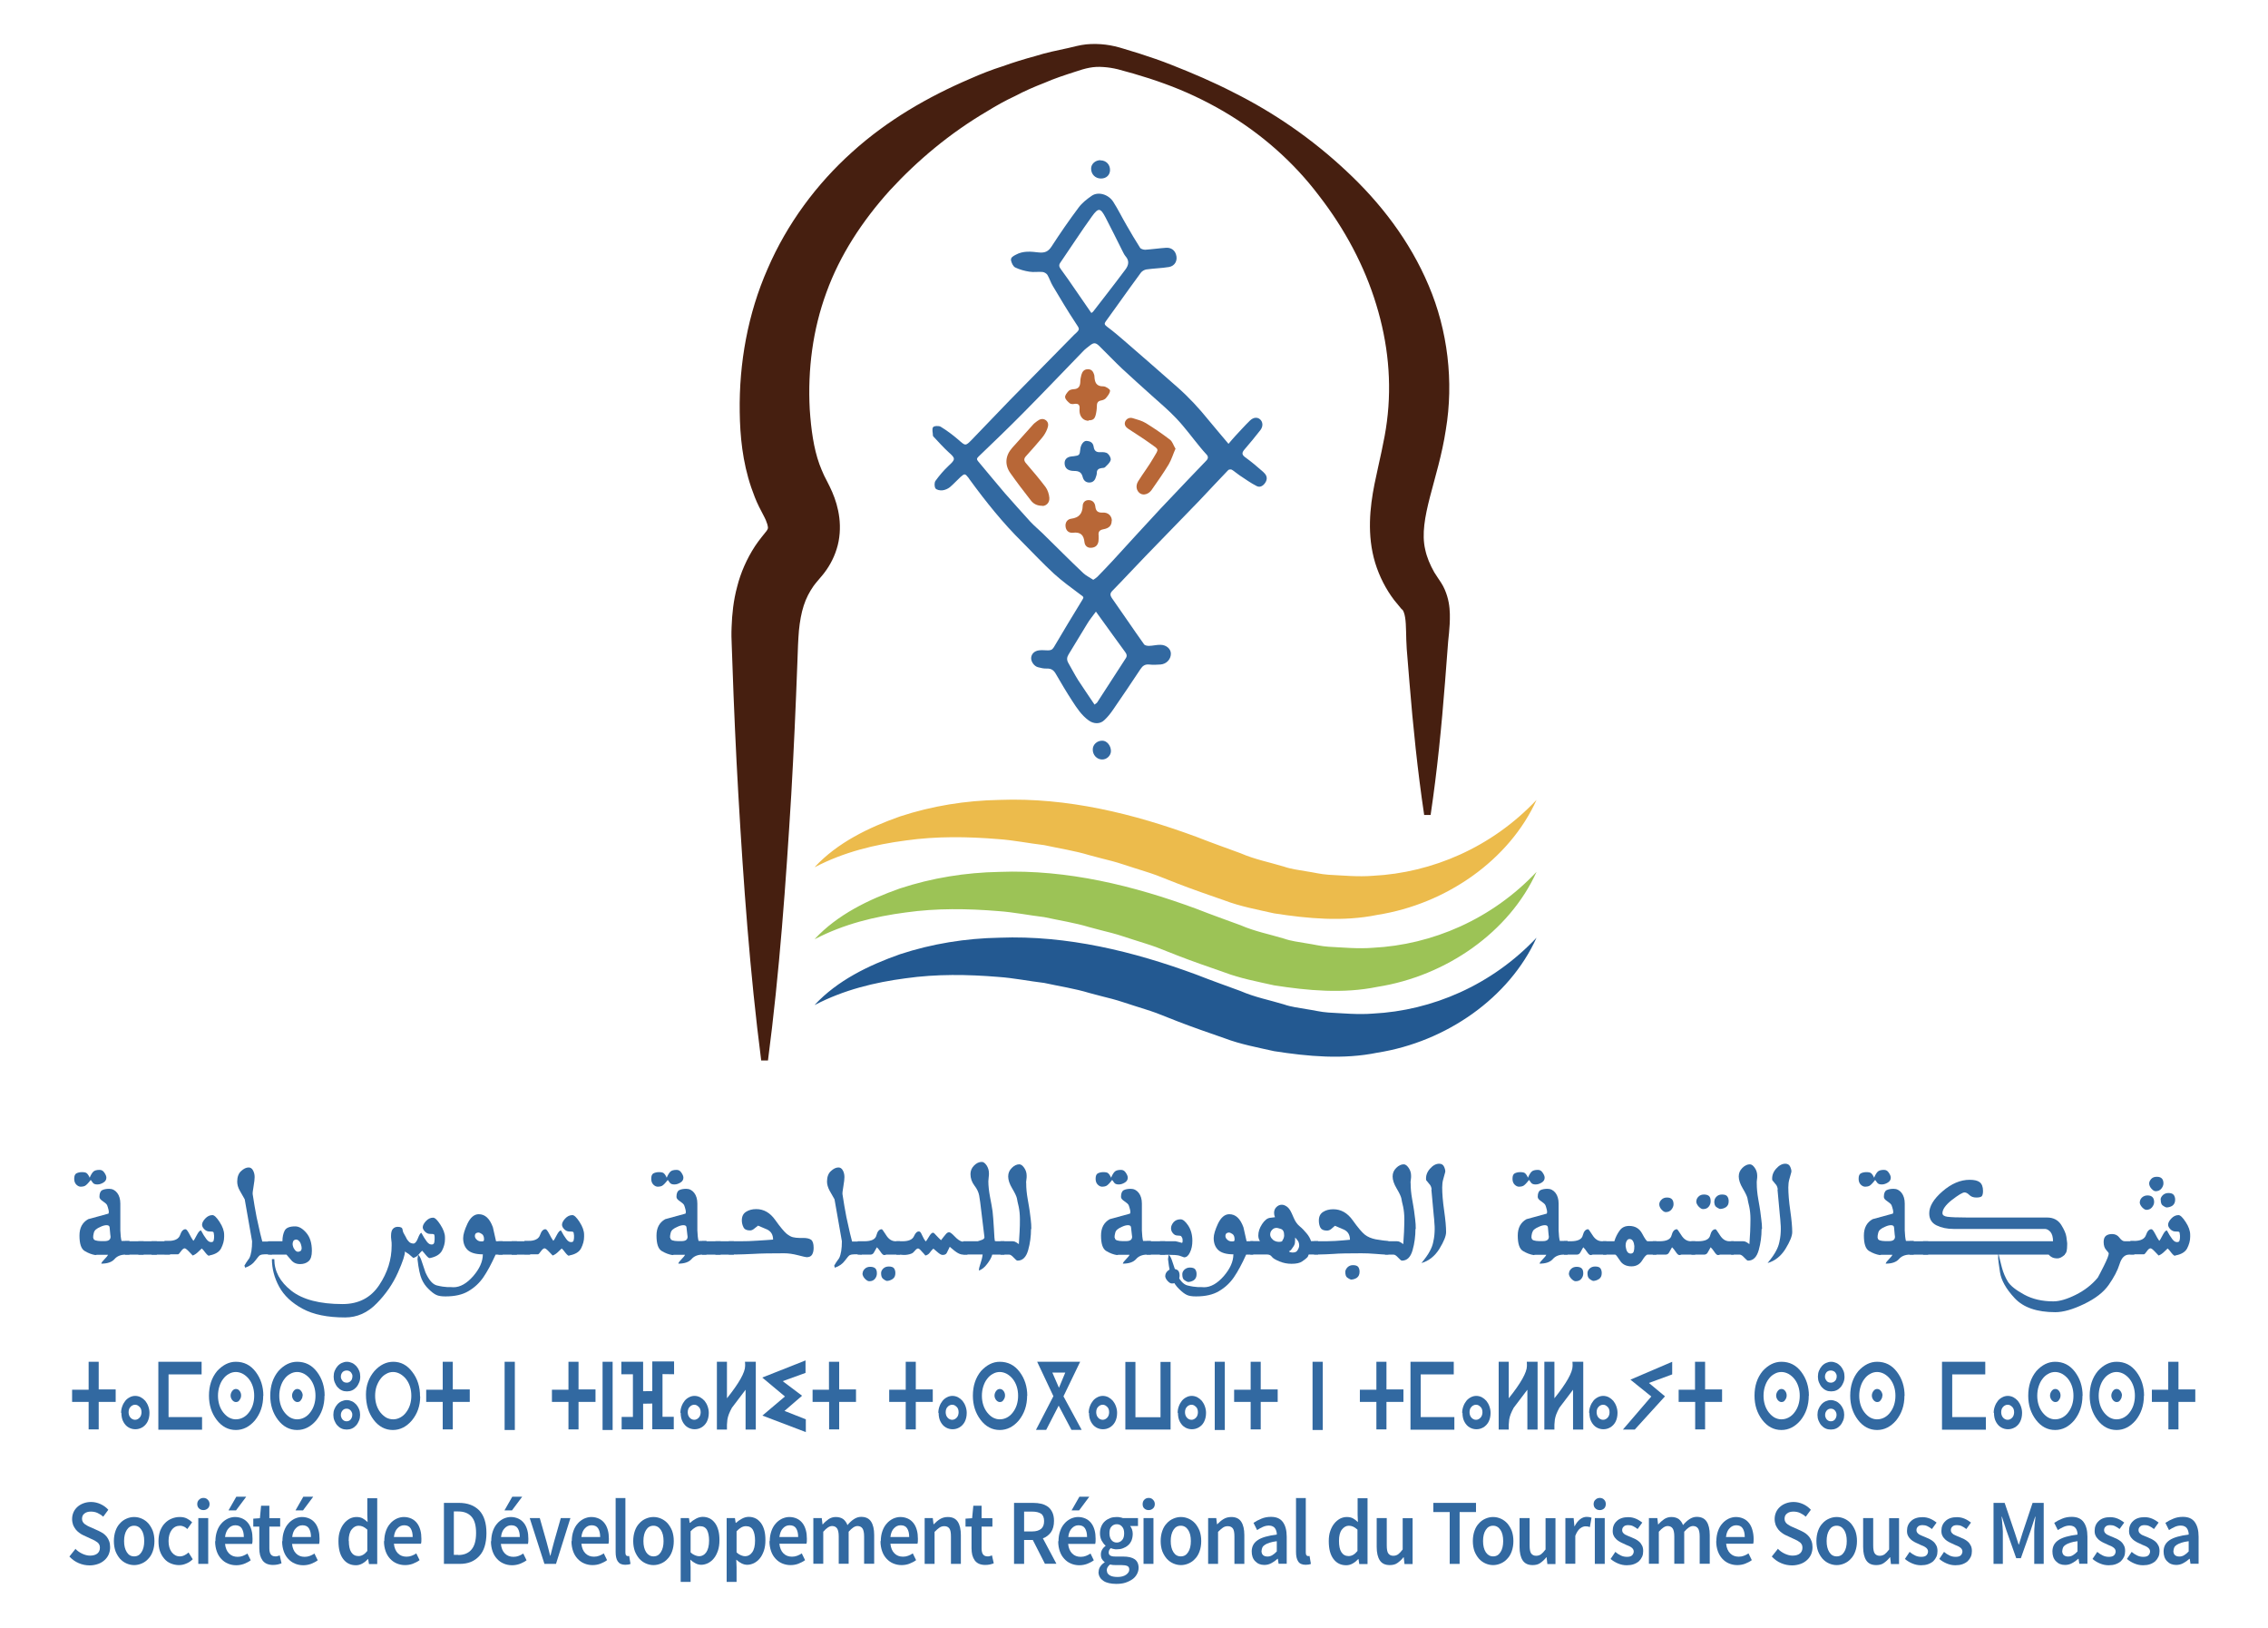 <svg id="Layer_1" data-name="Layer 1" xmlns="http://www.w3.org/2000/svg" viewBox="0 0 150.97 108.33">
  <defs>
    <style>
      .cls-1 {
        fill: #235991;
      }

      .cls-2 {
        fill: #ecbb4c;
      }

      .cls-3 {
        fill: #3269a1;
      }

      .cls-4 {
        fill: #461f10;
      }

      .cls-5 {
        fill: #b86737;
      }

      .cls-6 {
        fill: #9cc356;
      }
    </style>
  </defs>
  <g>
    <path class="cls-3" d="M5.01,103.06c.13.14.29.25.46.33.17.08.35.13.52.13.21,0,.38-.05.49-.14.11-.09.17-.22.17-.38,0-.08-.01-.15-.04-.21-.03-.06-.07-.11-.12-.15-.05-.04-.11-.08-.18-.12-.07-.04-.15-.07-.23-.11l-.52-.24c-.09-.04-.18-.09-.27-.16-.09-.06-.17-.14-.24-.22-.07-.09-.13-.19-.18-.3-.04-.12-.07-.25-.07-.4,0-.16.03-.31.09-.45.06-.14.15-.26.26-.36.11-.1.24-.18.4-.24.16-.06.33-.09.51-.09.22,0,.43.05.63.14.2.09.38.22.52.38l-.34.46c-.12-.11-.25-.19-.38-.25-.13-.06-.28-.09-.44-.09-.18,0-.32.04-.43.13-.11.08-.16.2-.16.35,0,.08.02.15.05.2.03.06.08.11.13.15.06.04.12.08.19.12.07.04.15.07.22.1l.51.23c.11.05.21.11.31.17.09.07.17.14.24.23.07.09.12.19.16.3.04.11.06.25.06.39,0,.17-.03.32-.09.47-.06.14-.15.27-.27.38-.12.11-.26.2-.43.26-.17.06-.36.1-.57.1-.25,0-.5-.05-.73-.15-.24-.1-.44-.25-.62-.44l.39-.49Z"></path>
    <path class="cls-3" d="M7.58,102.55c0-.25.04-.48.11-.68.07-.2.17-.37.3-.5.12-.14.27-.24.43-.31.16-.07.33-.11.51-.11s.35.04.51.11c.16.07.31.18.43.31.12.14.22.3.3.5.07.2.11.42.11.68s-.04.48-.11.68c-.07.2-.17.37-.3.5-.12.14-.27.24-.43.31-.16.07-.33.11-.51.11s-.35-.04-.51-.11c-.16-.07-.3-.17-.43-.31-.12-.14-.22-.3-.3-.5-.07-.2-.11-.42-.11-.68M8.26,102.55c0,.31.06.55.18.74s.28.28.49.28.37-.09.49-.28.18-.43.18-.74-.06-.56-.18-.74-.28-.28-.49-.28-.37.09-.49.28-.18.43-.18.74"></path>
    <path class="cls-3" d="M10.55,102.55c0-.25.04-.48.11-.68.08-.2.18-.37.31-.5.13-.14.28-.24.45-.31.17-.07.35-.11.54-.11s.34.03.48.1c.14.07.25.15.35.25l-.32.45c-.08-.07-.15-.13-.23-.16-.08-.04-.16-.06-.25-.06-.23,0-.42.09-.56.28s-.21.43-.21.74.07.55.21.74c.14.18.32.28.54.28.12,0,.22-.03.32-.08.1-.05.19-.11.26-.18l.28.45c-.13.13-.28.23-.44.29-.16.07-.32.1-.48.1-.19,0-.37-.04-.54-.11-.17-.07-.31-.17-.43-.31-.12-.14-.22-.3-.29-.5-.07-.2-.1-.42-.1-.68"></path>
    <path class="cls-3" d="M13.54,100.49c-.12,0-.22-.04-.29-.11-.08-.07-.12-.17-.12-.29s.04-.22.12-.29c.08-.08.17-.12.29-.12s.22.04.29.12c.08.08.12.17.12.29s-.04.22-.12.29c-.08.07-.17.11-.29.11M13.2,101.02h.66v3.05h-.66v-3.05Z"></path>
    <path class="cls-3" d="M14.34,102.55c0-.25.04-.47.11-.67.07-.2.17-.37.29-.5.12-.14.26-.24.42-.32.16-.07.32-.11.48-.11.19,0,.36.04.51.11s.27.17.37.3c.1.13.17.28.22.46.05.18.07.37.07.58,0,.14,0,.25-.03.34h-1.8c.03.28.12.49.27.64.15.15.34.22.57.22.12,0,.24-.02.34-.06s.21-.09.31-.16l.22.45c-.13.1-.28.17-.45.24-.17.06-.34.09-.52.09-.2,0-.38-.04-.55-.11-.17-.07-.32-.18-.44-.31-.13-.14-.23-.3-.3-.5s-.11-.42-.11-.67M16.23,102.27c0-.24-.05-.43-.14-.57-.09-.14-.24-.2-.43-.2-.17,0-.32.07-.44.2s-.21.32-.24.58h1.25ZM15.71,100.51h-.5l.52-.91h.66l-.68.91Z"></path>
    <path class="cls-3" d="M17.26,101.59h-.4v-.53l.44-.03.08-.83h.55v.83h.72v.56h-.72v1.45c0,.36.13.53.4.53.05,0,.1,0,.15-.02.05-.01.1-.03.14-.05l.12.53c-.08.03-.16.06-.26.08-.1.02-.2.03-.31.03-.17,0-.3-.03-.42-.08-.11-.05-.21-.13-.28-.23-.07-.1-.12-.21-.16-.35-.03-.13-.05-.28-.05-.45v-1.45h0Z"></path>
    <path class="cls-3" d="M18.8,102.55c0-.25.04-.47.11-.67.07-.2.17-.37.29-.5.12-.14.26-.24.42-.32.16-.07.32-.11.48-.11.19,0,.36.04.51.11s.27.17.37.3c.1.13.17.28.22.46.05.18.07.37.07.58,0,.14,0,.25-.03.34h-1.8c.03.28.12.49.27.64.15.15.34.22.57.22.12,0,.24-.02.34-.06.11-.04.21-.09.31-.16l.22.45c-.13.1-.28.17-.45.24-.17.06-.34.09-.52.09-.2,0-.38-.04-.55-.11-.17-.07-.32-.18-.44-.31-.13-.14-.23-.3-.3-.5-.07-.2-.11-.42-.11-.67M20.7,102.27c0-.24-.05-.43-.14-.57-.09-.14-.24-.2-.43-.2-.17,0-.32.07-.44.2-.13.13-.21.32-.24.58h1.25ZM20.17,100.51h-.5l.52-.91h.66l-.68.91Z"></path>
    <path class="cls-3" d="M22.53,102.55c0-.25.03-.47.1-.67.07-.2.16-.37.27-.5.11-.14.24-.24.38-.32.14-.07.29-.11.45-.11s.3.03.41.09c.11.06.22.14.33.25l-.02-.49v-1.1h.66v4.38h-.55l-.05-.33h-.02c-.1.11-.22.21-.36.29-.14.08-.28.12-.44.12-.36,0-.64-.14-.85-.42-.21-.28-.31-.67-.31-1.18M23.22,102.54c0,.33.05.58.16.75.11.17.27.26.48.26s.41-.11.59-.34v-1.42c-.1-.09-.2-.16-.29-.2-.09-.04-.19-.06-.29-.06-.18,0-.34.09-.47.26-.13.17-.19.42-.19.74"></path>
    <path class="cls-3" d="M25.58,102.55c0-.25.04-.47.11-.67s.17-.37.29-.5c.12-.14.26-.24.42-.32.16-.07.32-.11.48-.11.19,0,.36.04.51.11.15.07.27.17.37.3.1.13.17.28.22.46.05.18.07.37.07.58,0,.14,0,.25-.03.33h-1.8c.03.28.12.49.27.64.15.15.34.22.57.22.12,0,.24-.02.34-.06.11-.04.21-.09.31-.16l.22.45c-.13.1-.28.17-.45.24-.16.06-.34.09-.52.09-.2,0-.38-.04-.55-.11-.17-.07-.32-.18-.44-.31-.13-.14-.23-.3-.3-.5-.07-.2-.11-.42-.11-.67M27.47,102.27c0-.24-.05-.43-.14-.57-.09-.14-.24-.2-.43-.2-.17,0-.32.07-.44.2-.13.13-.21.32-.24.58h1.25Z"></path>
    <path class="cls-3" d="M29.54,100.01h1.01c.58,0,1.02.17,1.35.5.32.34.48.84.48,1.51,0,.33-.04.63-.12.89-.08.26-.2.47-.36.64-.16.17-.34.3-.56.39-.22.09-.47.13-.75.13h-1.04v-4.06h0ZM30.5,103.48c.38,0,.68-.12.88-.36.21-.24.31-.61.31-1.11s-.1-.86-.31-1.09c-.21-.23-.5-.34-.88-.34h-.29v2.89h.29Z"></path>
    <path class="cls-3" d="M32.7,102.55c0-.25.04-.47.11-.67.07-.2.17-.37.29-.5.12-.14.26-.24.42-.32.16-.07.32-.11.48-.11.19,0,.36.04.51.11s.27.17.37.3c.1.13.17.28.22.46.05.18.07.37.07.58,0,.14,0,.25-.03.34h-1.8c.03.28.12.49.27.64.15.15.34.22.57.22.12,0,.24-.02.34-.06.11-.04.21-.09.31-.16l.22.45c-.13.1-.28.17-.45.24-.17.06-.34.09-.52.09-.2,0-.38-.04-.55-.11-.17-.07-.32-.18-.44-.31-.13-.14-.23-.3-.3-.5-.07-.2-.11-.42-.11-.67M34.6,102.27c0-.24-.05-.43-.14-.57-.09-.14-.24-.2-.43-.2-.17,0-.32.07-.44.2-.13.13-.21.32-.24.58h1.25ZM34.07,100.51h-.49l.52-.91h.66l-.68.91Z"></path>
    <path class="cls-3" d="M35.26,101.02h.67l.45,1.58c.04.15.08.3.12.45.04.15.08.31.12.47h.02c.04-.16.08-.31.12-.47.04-.15.08-.3.12-.45l.45-1.58h.64l-.96,3.05h-.77l-.98-3.05Z"></path>
    <path class="cls-3" d="M38.06,102.55c0-.25.04-.47.11-.67.07-.2.17-.37.29-.5.12-.14.26-.24.42-.32.16-.07.32-.11.48-.11.19,0,.36.04.51.11.15.07.27.17.37.3.1.13.17.28.22.46.05.18.07.37.07.58,0,.14,0,.25-.03.33h-1.8c.03.28.12.49.27.64.15.15.34.22.57.22.12,0,.24-.02.34-.06.11-.04.21-.09.31-.16l.22.45c-.13.1-.28.17-.45.24-.16.06-.34.09-.52.09-.2,0-.38-.04-.55-.11-.17-.07-.32-.18-.44-.31-.13-.14-.23-.3-.3-.5-.07-.2-.11-.42-.11-.67M39.95,102.27c0-.24-.05-.43-.14-.57-.09-.14-.24-.2-.43-.2-.17,0-.32.07-.44.2-.13.13-.21.32-.24.58h1.26Z"></path>
    <path class="cls-3" d="M40.97,99.69h.66v3.63c0,.09.02.15.05.18.03.04.06.05.1.05h.04s.03,0,.06-.01l.09.53c-.09.04-.21.06-.35.06-.24,0-.4-.08-.5-.23-.1-.15-.14-.36-.14-.63v-3.6h0Z"></path>
    <path class="cls-3" d="M42.15,102.55c0-.25.04-.48.11-.68.07-.2.17-.37.3-.5.12-.14.27-.24.43-.31.16-.07.33-.11.51-.11s.35.04.51.11c.16.07.31.18.43.31.12.14.22.3.3.5.07.2.11.42.11.68s-.04.48-.11.68c-.07.2-.17.37-.3.5-.12.14-.27.24-.43.31-.16.07-.33.11-.51.11s-.35-.04-.51-.11c-.16-.07-.3-.17-.43-.31-.12-.14-.22-.3-.3-.5-.07-.2-.11-.42-.11-.68M42.83,102.55c0,.31.06.55.18.74.12.18.28.28.49.28s.37-.09.49-.28.18-.43.18-.74-.06-.56-.18-.74-.28-.28-.49-.28-.37.09-.49.28c-.12.18-.18.43-.18.74"></path>
    <path class="cls-3" d="M45.97,104.31v.96h-.66v-4.25h.55l.05.32h.02c.12-.11.25-.2.4-.28.15-.08.3-.12.45-.12.18,0,.33.04.47.11.14.07.25.18.35.31.1.14.17.3.22.49.05.19.07.4.07.64,0,.26-.03.49-.1.7-.07.2-.16.38-.27.51-.11.14-.24.24-.39.32-.15.07-.3.11-.45.11-.12,0-.25-.03-.37-.09s-.24-.14-.36-.25l.02.51ZM45.97,103.3c.1.1.2.16.3.2.1.04.19.06.27.06.19,0,.35-.09.47-.26s.19-.44.19-.78c0-.31-.05-.54-.14-.71-.1-.17-.25-.25-.47-.25-.2,0-.41.11-.62.34v1.42h0Z"></path>
    <path class="cls-3" d="M49.03,104.31v.96h-.66v-4.25h.55l.05.32h.02c.12-.11.25-.2.4-.28.15-.08.3-.12.45-.12.18,0,.33.04.47.11.14.07.25.18.35.31.1.14.17.3.22.49.05.19.07.4.07.64,0,.26-.03.49-.1.7-.07.2-.16.38-.27.51-.11.14-.24.24-.39.32-.15.07-.3.11-.45.11-.12,0-.25-.03-.37-.09s-.24-.14-.36-.25l.02.51ZM49.03,103.3c.1.1.2.16.3.2.1.04.19.06.27.06.19,0,.35-.09.47-.26.13-.18.19-.44.19-.78,0-.31-.05-.54-.14-.71-.1-.17-.25-.25-.47-.25-.2,0-.41.11-.62.34v1.42Z"></path>
    <path class="cls-3" d="M51.24,102.55c0-.25.04-.47.11-.67.07-.2.17-.37.29-.5.12-.14.26-.24.42-.32.16-.07.32-.11.48-.11.19,0,.36.04.51.11.15.07.27.17.37.3.1.13.17.28.22.46.05.18.07.37.07.58,0,.14,0,.25-.03.33h-1.8c.03.28.12.49.27.64.15.15.34.22.57.22.12,0,.24-.02.34-.06.11-.04.21-.09.31-.16l.22.45c-.13.1-.28.17-.45.24-.16.06-.34.09-.52.09-.2,0-.38-.04-.55-.11-.17-.07-.32-.18-.44-.31-.13-.14-.23-.3-.3-.5-.07-.2-.11-.42-.11-.67M53.13,102.27c0-.24-.05-.43-.14-.57-.09-.14-.24-.2-.43-.2-.17,0-.32.07-.44.2-.13.13-.2.32-.24.58h1.25Z"></path>
    <path class="cls-3" d="M54.15,101.02h.55l.05.42h.02c.12-.14.25-.25.39-.35.14-.09.3-.14.47-.14.21,0,.37.05.5.14.12.1.22.23.28.4.13-.16.27-.29.42-.39.15-.1.31-.16.49-.16.3,0,.52.1.66.31.14.21.21.51.21.9v1.91h-.67v-1.82c0-.25-.04-.43-.11-.53-.07-.1-.18-.16-.33-.16-.18,0-.37.13-.59.38v2.13h-.66v-1.82c0-.25-.04-.43-.11-.53-.07-.1-.18-.16-.33-.16-.18,0-.37.13-.59.38v2.13h-.66v-3.05Z"></path>
    <path class="cls-3" d="M58.63,102.55c0-.25.04-.47.11-.67.07-.2.17-.37.29-.5.12-.14.26-.24.42-.32.16-.07.32-.11.48-.11.19,0,.36.04.51.11.15.07.27.17.37.3.1.13.17.28.22.46.05.18.07.37.07.58,0,.14,0,.25-.03.33h-1.8c.03.28.12.49.27.64.15.15.34.22.57.22.12,0,.24-.02.34-.06.11-.04.21-.09.31-.16l.22.45c-.13.1-.28.17-.45.24-.16.06-.34.09-.52.09-.2,0-.38-.04-.55-.11-.17-.07-.32-.18-.44-.31-.13-.14-.23-.3-.3-.5-.07-.2-.11-.42-.11-.67M60.52,102.27c0-.24-.05-.43-.14-.57-.09-.14-.24-.2-.43-.2-.17,0-.32.07-.44.2-.13.13-.21.32-.24.58h1.25Z"></path>
    <path class="cls-3" d="M61.54,101.02h.55l.05.41h.02c.13-.13.26-.25.41-.34.15-.09.32-.14.52-.14.3,0,.52.1.66.31.14.21.21.51.21.9v1.91h-.66v-1.82c0-.25-.03-.43-.1-.53-.07-.1-.18-.16-.34-.16-.12,0-.23.03-.33.1-.09.06-.2.16-.32.28v2.13h-.66v-3.05h0Z"></path>
    <path class="cls-3" d="M64.67,101.59h-.4v-.53l.44-.03.08-.83h.55v.83h.72v.56h-.72v1.45c0,.36.13.53.4.53.05,0,.1,0,.15-.02.05-.01.1-.03.14-.05l.12.53c-.08.03-.16.06-.26.08-.1.02-.2.03-.31.03-.17,0-.3-.03-.42-.08-.11-.05-.21-.13-.28-.23-.07-.1-.12-.21-.16-.35-.03-.13-.05-.28-.05-.45v-1.45Z"></path>
    <path class="cls-3" d="M69.56,104.07l-.81-1.59h-.58v1.59h-.67v-4.06h1.27c.2,0,.38.02.55.06.17.04.31.11.44.2.12.09.22.22.29.37.07.15.11.34.11.57,0,.31-.07.56-.2.75-.14.19-.32.33-.54.41l.9,1.69h-.75ZM68.17,101.91h.54c.26,0,.45-.06.59-.17.14-.12.2-.29.2-.52s-.07-.4-.2-.49c-.14-.09-.33-.14-.59-.14h-.54v1.32Z"></path>
    <path class="cls-3" d="M70.46,102.55c0-.25.04-.47.11-.67.07-.2.17-.37.29-.5.12-.14.26-.24.42-.32.16-.07.32-.11.48-.11.19,0,.36.04.51.11.15.07.27.17.37.3.1.13.17.28.22.46.05.18.07.37.07.58,0,.14,0,.25-.03.34h-1.8c.03.28.12.49.27.64.15.15.34.22.57.22.12,0,.24-.02.34-.06s.21-.09.31-.16l.22.45c-.13.1-.28.17-.45.24-.17.06-.34.09-.52.09-.2,0-.38-.04-.55-.11-.17-.07-.32-.18-.44-.31-.13-.14-.23-.3-.3-.5-.07-.2-.11-.42-.11-.67M72.36,102.27c0-.24-.05-.43-.14-.57-.09-.14-.24-.2-.43-.2-.17,0-.32.07-.44.2-.13.13-.21.32-.24.58h1.25ZM71.83,100.51h-.5l.52-.91h.66l-.68.91Z"></path>
    <path class="cls-3" d="M73.13,104.62c0-.13.03-.25.1-.36.07-.11.17-.21.3-.29v-.02c-.07-.05-.13-.12-.18-.2-.05-.08-.07-.19-.07-.31s.03-.23.09-.33c.06-.1.14-.18.22-.24v-.02c-.1-.08-.18-.19-.26-.33-.07-.14-.11-.3-.11-.48s.03-.33.09-.47c.06-.14.14-.25.24-.34.1-.09.22-.16.35-.21.13-.05.28-.07.43-.07.08,0,.15,0,.22.02.07.01.14.03.19.05h1.01v.53h-.52c.05.06.08.13.12.22.03.09.05.19.05.29,0,.17-.03.32-.08.45-.06.13-.13.24-.23.32-.1.09-.21.15-.34.2-.13.05-.27.07-.42.07-.06,0-.12,0-.19-.02-.07-.01-.13-.03-.2-.06-.04.04-.08.08-.1.12-.02.04-.04.1-.04.17,0,.09.03.15.1.2.07.05.19.07.36.07h.5c.34,0,.6.06.77.18.17.12.26.31.26.57,0,.15-.04.29-.11.42-.07.13-.17.25-.3.34-.13.09-.29.17-.47.23-.19.06-.39.08-.62.08-.17,0-.33-.02-.47-.05-.14-.03-.27-.08-.37-.15-.1-.07-.19-.15-.24-.25-.06-.1-.09-.22-.09-.35M73.68,104.51c0,.14.06.24.19.32.13.08.31.11.53.11s.42-.05.56-.15c.14-.1.21-.21.21-.34,0-.12-.04-.2-.13-.24-.09-.04-.21-.06-.37-.06h-.39c-.15,0-.28-.01-.39-.04-.15.12-.22.25-.22.4M74.34,102.65c.13,0,.25-.05.35-.16.1-.11.14-.26.14-.46s-.05-.34-.14-.44c-.09-.11-.21-.16-.35-.16s-.26.05-.35.15c-.1.1-.14.25-.14.45s.05.35.14.46.21.16.35.16"></path>
    <path class="cls-3" d="M76.46,100.49c-.12,0-.22-.04-.29-.11-.08-.07-.11-.17-.11-.29s.04-.22.11-.29c.08-.08.17-.12.29-.12s.22.04.29.12c.08.08.12.17.12.29s-.04.22-.12.29c-.08.07-.17.11-.29.11M76.12,101.02h.66v3.05h-.66v-3.05Z"></path>
    <path class="cls-3" d="M77.26,102.55c0-.25.04-.48.11-.68.07-.2.17-.37.3-.5.12-.14.27-.24.43-.31.16-.07.33-.11.51-.11s.35.04.51.11c.16.07.31.18.43.31.12.14.22.3.3.5.07.2.11.42.11.68s-.04.48-.11.68c-.07.2-.17.37-.3.5-.12.14-.27.24-.43.31-.16.07-.33.11-.51.11s-.35-.04-.51-.11c-.16-.07-.3-.17-.43-.31-.12-.14-.22-.3-.3-.5-.07-.2-.11-.42-.11-.68M77.93,102.55c0,.31.06.55.18.74s.28.28.49.28.37-.09.49-.28c.12-.18.18-.43.18-.74s-.06-.56-.18-.74c-.12-.18-.28-.28-.49-.28s-.37.09-.49.28-.18.43-.18.74"></path>
    <path class="cls-3" d="M80.41,101.02h.55l.05.41h.02c.13-.13.26-.25.41-.34.15-.09.32-.14.52-.14.3,0,.52.1.66.31.14.21.21.51.21.9v1.91h-.66v-1.82c0-.25-.03-.43-.1-.53-.07-.1-.18-.16-.34-.16-.12,0-.23.03-.33.1-.09.06-.2.16-.32.28v2.13h-.66v-3.05Z"></path>
    <path class="cls-3" d="M83.32,103.25c0-.33.13-.58.4-.76.26-.18.69-.3,1.27-.37,0-.08,0-.15-.03-.23-.02-.07-.05-.14-.09-.19-.04-.06-.09-.1-.16-.13-.06-.03-.14-.05-.24-.05-.14,0-.28.03-.41.09-.13.06-.26.13-.38.21l-.24-.48c.16-.11.33-.2.53-.28.19-.08.4-.12.63-.12.36,0,.62.11.79.34.17.23.26.55.26.98v1.8h-.54l-.05-.33h-.02c-.13.12-.26.21-.41.29-.14.08-.3.12-.47.12-.25,0-.45-.08-.61-.25-.16-.16-.23-.38-.23-.65M83.97,103.19c0,.14.04.24.11.3.07.06.17.09.29.09s.22-.03.32-.09.2-.14.3-.25v-.68c-.19.02-.35.06-.48.1-.13.04-.24.09-.31.14-.08.05-.14.11-.17.18-.03.07-.05.14-.05.21"></path>
    <path class="cls-3" d="M86.26,99.69h.66v3.63c0,.09.02.15.05.18.03.04.06.05.1.05h.04s.03,0,.06-.01l.09.53c-.09.04-.21.06-.35.06-.24,0-.41-.08-.5-.23-.1-.15-.14-.36-.14-.63v-3.6Z"></path>
    <path class="cls-3" d="M88.45,102.55c0-.25.03-.47.1-.67.07-.2.16-.37.27-.5.11-.14.24-.24.38-.32.14-.07.29-.11.45-.11.16,0,.3.03.41.09.11.06.22.14.33.25l-.02-.49v-1.1h.66v4.38h-.55l-.05-.33h-.02c-.1.11-.22.21-.36.29-.14.08-.28.12-.44.12-.36,0-.64-.14-.85-.42s-.31-.67-.31-1.18M89.13,102.54c0,.33.05.58.16.75.11.17.27.26.48.26s.41-.11.59-.34v-1.42c-.1-.09-.2-.16-.29-.2-.09-.04-.19-.06-.28-.06-.18,0-.34.09-.47.26-.13.17-.19.42-.19.74"></path>
    <path class="cls-3" d="M91.65,101.02h.66v1.82c0,.25.03.43.1.53.07.1.18.16.33.16.12,0,.23-.03.33-.1.09-.07.19-.17.3-.32v-2.08h.66v3.05h-.54l-.05-.45h-.02c-.12.16-.26.28-.4.38-.14.1-.31.14-.51.14-.3,0-.52-.1-.66-.31-.14-.21-.21-.51-.21-.9v-1.91h0Z"></path>
    <polygon class="cls-3" points="96.5 100.62 95.41 100.62 95.41 100.01 98.25 100.01 98.25 100.62 97.16 100.62 97.16 104.07 96.5 104.07 96.5 100.62"></polygon>
    <path class="cls-3" d="M98.04,102.55c0-.25.04-.48.11-.68.07-.2.17-.37.3-.5.12-.14.27-.24.43-.31.16-.07.33-.11.51-.11s.35.04.51.11c.16.07.31.18.43.31.12.14.22.3.3.5.07.2.11.42.11.68s-.04.48-.11.68c-.07.2-.17.37-.3.5-.12.14-.27.24-.43.31-.16.07-.33.11-.51.11s-.35-.04-.51-.11c-.16-.07-.3-.17-.43-.31-.12-.14-.22-.3-.3-.5-.07-.2-.11-.42-.11-.68M98.72,102.55c0,.31.06.55.18.74.12.18.28.28.49.28s.37-.09.49-.28c.12-.18.18-.43.18-.74s-.06-.56-.18-.74c-.12-.18-.28-.28-.49-.28s-.37.09-.49.28c-.12.18-.18.43-.18.74"></path>
    <path class="cls-3" d="M101.16,101.02h.66v1.82c0,.25.03.43.1.53.07.1.18.16.33.16.12,0,.23-.03.33-.1.09-.07.19-.17.3-.32v-2.08h.66v3.05h-.54l-.05-.45h-.02c-.12.16-.26.28-.4.38-.14.1-.31.14-.51.14-.3,0-.52-.1-.66-.31-.14-.21-.21-.51-.21-.9v-1.91h0Z"></path>
    <path class="cls-3" d="M104.2,101.02h.55l.05.54h.02c.1-.2.22-.35.36-.46.14-.11.29-.16.44-.16.13,0,.24.02.32.06l-.11.62s-.1-.03-.14-.04c-.04,0-.09-.01-.16-.01-.11,0-.23.05-.35.14s-.23.26-.32.49v1.86h-.66v-3.05h0Z"></path>
    <path class="cls-3" d="M106.49,100.49c-.12,0-.22-.04-.29-.11-.08-.07-.12-.17-.12-.29s.04-.22.12-.29c.08-.08.17-.12.29-.12s.22.04.29.12c.08.08.11.17.11.29s-.04.22-.11.29c-.08.07-.17.11-.29.11M106.16,101.02h.66v3.05h-.66v-3.05Z"></path>
    <path class="cls-3" d="M107.51,103.26c.13.11.25.19.38.25.12.06.26.09.41.09.15,0,.27-.03.34-.1.07-.07.11-.16.11-.26,0-.06-.02-.12-.05-.16-.03-.05-.08-.09-.14-.13-.06-.04-.12-.07-.2-.1s-.15-.06-.22-.1c-.09-.04-.19-.08-.28-.13-.1-.05-.18-.11-.26-.18-.07-.07-.14-.15-.18-.24-.05-.09-.07-.2-.07-.33,0-.27.09-.49.28-.66.18-.17.44-.25.75-.25.2,0,.37.04.53.11.16.07.29.16.41.25l-.31.43c-.1-.08-.2-.14-.3-.19-.1-.05-.21-.07-.32-.07-.14,0-.25.03-.31.1-.07.06-.1.14-.1.24,0,.06.02.12.05.16.03.04.08.08.13.12.05.03.12.06.19.09.07.03.14.06.22.09.1.04.19.08.29.13.1.05.18.11.26.18.08.07.14.16.19.26.05.1.07.22.07.36,0,.13-.02.26-.07.37-.05.11-.12.21-.21.3-.09.08-.21.15-.35.2-.14.05-.3.07-.47.07-.2,0-.39-.04-.58-.12-.19-.08-.35-.18-.49-.3l.31-.46Z"></path>
    <path class="cls-3" d="M109.77,101.02h.55l.05.42h.02c.12-.14.25-.25.39-.35.14-.09.3-.14.47-.14.21,0,.37.05.5.14.12.1.22.23.28.4.13-.16.27-.29.42-.39.15-.1.31-.16.49-.16.3,0,.52.1.66.31.14.21.21.51.21.9v1.91h-.67v-1.82c0-.25-.04-.43-.11-.53-.07-.1-.18-.16-.33-.16-.18,0-.37.13-.59.38v2.13h-.66v-1.82c0-.25-.04-.43-.11-.53-.07-.1-.18-.16-.33-.16-.18,0-.37.13-.59.38v2.13h-.66v-3.05h0Z"></path>
    <path class="cls-3" d="M114.25,102.55c0-.25.04-.47.11-.67s.17-.37.29-.5c.12-.14.26-.24.42-.32.16-.07.32-.11.48-.11.19,0,.36.04.51.11.15.07.27.17.37.3.1.13.17.28.22.46.05.18.08.37.08.58,0,.14,0,.25-.03.33h-1.8c.03.28.12.49.27.64.15.15.34.22.57.22.12,0,.24-.02.34-.06.11-.04.21-.09.31-.16l.22.45c-.13.1-.28.17-.45.24-.17.06-.34.09-.52.09-.2,0-.38-.04-.55-.11-.17-.07-.32-.18-.44-.31s-.23-.3-.3-.5c-.07-.2-.11-.42-.11-.67M116.14,102.27c0-.24-.05-.43-.14-.57-.09-.14-.24-.2-.43-.2-.17,0-.32.07-.44.2-.13.13-.21.32-.24.58h1.25Z"></path>
    <path class="cls-3" d="M118.34,103.06c.13.14.29.25.46.33.17.08.35.13.52.13.21,0,.38-.05.49-.14.11-.09.17-.22.17-.38,0-.08-.01-.15-.04-.21-.03-.06-.07-.11-.12-.15-.05-.04-.11-.08-.18-.12-.07-.04-.15-.07-.23-.11l-.52-.24c-.09-.04-.18-.09-.27-.16-.09-.06-.17-.14-.24-.22-.07-.09-.13-.19-.18-.3-.04-.12-.07-.25-.07-.4,0-.16.03-.31.09-.45.06-.14.15-.26.26-.36.11-.1.24-.18.4-.24.16-.06.33-.09.51-.09.22,0,.43.05.63.14.2.09.38.22.52.38l-.34.46c-.12-.11-.25-.19-.38-.25-.13-.06-.28-.09-.44-.09-.18,0-.32.04-.43.13-.11.08-.16.2-.16.35,0,.08.02.15.05.2.03.06.08.11.13.15.06.04.12.08.19.12.07.04.15.07.22.1l.51.23c.11.05.21.11.3.17.09.07.17.14.24.23.07.09.12.19.16.3.04.11.06.25.06.39,0,.17-.03.32-.09.47-.06.14-.15.27-.27.38-.12.11-.26.2-.43.26-.17.06-.36.1-.57.1-.25,0-.5-.05-.73-.15-.24-.1-.44-.25-.62-.44l.39-.49Z"></path>
    <path class="cls-3" d="M120.91,102.55c0-.25.04-.48.11-.68.07-.2.17-.37.3-.5.12-.14.27-.24.43-.31.16-.07.33-.11.51-.11s.35.04.51.11c.16.07.31.18.43.31.12.14.22.3.3.5.07.2.11.42.11.68s-.04.48-.11.68c-.07.2-.17.37-.3.5-.12.14-.27.24-.43.31-.16.07-.33.11-.51.11s-.35-.04-.51-.11c-.16-.07-.3-.17-.43-.31-.12-.14-.22-.3-.3-.5-.07-.2-.11-.42-.11-.68M121.59,102.55c0,.31.06.55.18.74s.28.28.49.28.37-.09.49-.28c.12-.18.18-.43.18-.74s-.06-.56-.18-.74c-.12-.18-.28-.28-.49-.28s-.37.09-.49.28-.18.43-.18.74"></path>
    <path class="cls-3" d="M124.03,101.02h.66v1.82c0,.25.03.43.1.53.07.1.18.16.33.16.12,0,.23-.03.33-.1.09-.07.19-.17.3-.32v-2.08h.66v3.05h-.54l-.05-.45h-.02c-.12.16-.26.28-.4.38-.14.1-.31.14-.51.14-.3,0-.52-.1-.66-.31-.14-.21-.21-.51-.21-.9v-1.91h0Z"></path>
    <path class="cls-3" d="M127.1,103.26c.13.11.25.19.38.25.12.06.26.09.41.09.15,0,.27-.03.34-.1s.11-.16.11-.26c0-.06-.02-.12-.05-.16-.03-.05-.08-.09-.14-.13-.06-.04-.12-.07-.2-.1s-.15-.06-.22-.1c-.09-.04-.19-.08-.28-.13-.1-.05-.18-.11-.26-.18-.07-.07-.14-.15-.18-.24-.05-.09-.07-.2-.07-.33,0-.27.09-.49.28-.66.18-.17.44-.25.75-.25.2,0,.37.04.53.11.16.07.29.16.41.25l-.31.43c-.1-.08-.2-.14-.3-.19-.1-.05-.21-.07-.32-.07-.14,0-.25.03-.31.1-.07.06-.1.14-.1.24,0,.06.02.12.05.16.03.04.08.08.13.12.05.03.12.06.19.09.07.03.14.06.22.09.1.04.19.08.29.13.1.05.18.11.26.18.08.07.14.16.19.26.05.1.07.22.07.36,0,.13-.02.26-.07.37-.05.11-.12.21-.21.3-.09.08-.21.15-.35.2-.14.05-.3.07-.47.07-.2,0-.39-.04-.58-.12-.19-.08-.35-.18-.49-.3l.31-.46Z"></path>
    <path class="cls-3" d="M129.39,103.26c.13.11.25.19.38.25.12.06.26.09.41.09.15,0,.27-.03.34-.1.07-.07.11-.16.11-.26,0-.06-.02-.12-.05-.16-.03-.05-.08-.09-.14-.13-.06-.04-.12-.07-.2-.1s-.15-.06-.22-.1c-.09-.04-.19-.08-.28-.13-.1-.05-.18-.11-.26-.18-.07-.07-.14-.15-.18-.24-.05-.09-.07-.2-.07-.33,0-.27.09-.49.28-.66.18-.17.44-.25.75-.25.2,0,.37.04.53.11.16.07.29.16.41.25l-.31.43c-.1-.08-.2-.14-.3-.19-.1-.05-.21-.07-.32-.07-.14,0-.25.03-.31.1-.07.06-.1.14-.1.24,0,.06.02.12.05.16.03.04.08.08.13.12.05.03.12.06.19.09.07.03.14.06.22.09.1.04.19.08.29.13.1.05.18.11.26.18.08.07.14.16.19.26.05.1.07.22.07.36,0,.13-.02.26-.07.37-.05.11-.12.21-.21.3-.09.08-.21.15-.35.2-.14.05-.3.07-.47.07-.2,0-.39-.04-.58-.12-.19-.08-.35-.18-.49-.3l.31-.46Z"></path>
    <path class="cls-3" d="M132.7,100.01h.74l.68,2,.25.77h.02l.24-.77.67-2h.74v4.06h-.63v-1.85c0-.1,0-.2,0-.31,0-.11.01-.22.02-.34,0-.11.02-.23.03-.33.01-.11.02-.21.03-.31h-.02l-.3.92-.65,1.84h-.31l-.65-1.84-.3-.92h-.02c0,.09.02.2.03.31,0,.11.02.22.03.33,0,.11.02.23.02.34,0,.11,0,.21,0,.31v1.85h-.62v-4.06Z"></path>
    <path class="cls-3" d="M136.62,103.25c0-.33.13-.58.4-.76.26-.18.69-.3,1.27-.37,0-.08,0-.15-.03-.23-.02-.07-.05-.14-.09-.19-.04-.06-.09-.1-.16-.13-.06-.03-.14-.05-.24-.05-.14,0-.28.03-.41.09-.13.06-.26.13-.38.21l-.24-.48c.16-.11.33-.2.53-.28.19-.08.4-.12.63-.12.36,0,.62.11.79.34.17.23.26.55.26.98v1.8h-.54l-.05-.33h-.02c-.13.12-.26.21-.41.29-.14.08-.3.12-.47.12-.25,0-.45-.08-.61-.25-.16-.16-.23-.38-.23-.65M137.27,103.19c0,.14.04.24.11.3.07.06.17.09.29.09s.22-.03.32-.09c.1-.06.2-.14.3-.25v-.68c-.19.02-.35.06-.48.1-.13.04-.23.09-.31.14-.08.05-.14.11-.17.18-.03.07-.05.14-.05.21"></path>
    <path class="cls-3" d="M139.59,103.26c.13.11.25.19.38.25.12.06.26.09.41.09.15,0,.27-.03.34-.1.07-.07.11-.16.11-.26,0-.06-.02-.12-.05-.16-.03-.05-.08-.09-.14-.13-.06-.04-.12-.07-.2-.1s-.15-.06-.22-.1c-.09-.04-.19-.08-.28-.13-.1-.05-.18-.11-.26-.18-.07-.07-.14-.15-.18-.24-.05-.09-.07-.2-.07-.33,0-.27.09-.49.28-.66.18-.17.44-.25.75-.25.2,0,.37.04.53.11.16.07.29.16.41.25l-.31.43c-.1-.08-.2-.14-.3-.19-.1-.05-.21-.07-.32-.07-.14,0-.25.03-.31.1-.07.06-.1.14-.1.24,0,.06.02.12.05.16.03.04.08.08.13.12.05.03.12.06.19.09.07.03.14.06.22.09.1.04.19.08.29.13.1.05.18.11.26.18.08.07.14.16.19.26.05.1.07.22.07.36,0,.13-.02.26-.07.37-.05.11-.12.21-.21.3-.09.08-.21.15-.35.2-.14.05-.3.07-.47.07-.2,0-.39-.04-.58-.12-.19-.08-.35-.18-.49-.3l.31-.46Z"></path>
    <path class="cls-3" d="M141.88,103.26c.13.11.25.19.38.25.12.06.26.09.41.09.15,0,.27-.03.34-.1.07-.07.11-.16.11-.26,0-.06-.02-.12-.05-.16-.03-.05-.08-.09-.14-.13-.06-.04-.12-.07-.2-.1s-.15-.06-.22-.1c-.09-.04-.19-.08-.28-.13-.1-.05-.18-.11-.26-.18-.07-.07-.14-.15-.18-.24-.05-.09-.07-.2-.07-.33,0-.27.09-.49.28-.66.18-.17.44-.25.75-.25.2,0,.37.04.53.11.16.07.29.16.41.25l-.31.43c-.1-.08-.2-.14-.3-.19-.1-.05-.21-.07-.32-.07-.14,0-.25.03-.31.1-.07.06-.1.14-.1.24,0,.06.02.12.05.16.03.04.08.08.13.12s.12.06.19.09c.07.03.14.06.22.09.1.04.19.08.29.13.1.05.18.11.26.18.08.07.14.16.19.26.05.1.07.22.07.36,0,.13-.02.26-.07.37-.05.11-.12.21-.21.3-.09.08-.21.15-.35.2-.14.05-.3.07-.47.07-.2,0-.39-.04-.58-.12-.19-.08-.35-.18-.49-.3l.31-.46Z"></path>
    <path class="cls-3" d="M144.02,103.25c0-.33.13-.58.4-.76.27-.18.69-.3,1.27-.37,0-.08,0-.15-.03-.23-.02-.07-.05-.14-.09-.19-.04-.06-.09-.1-.16-.13-.06-.03-.14-.05-.24-.05-.14,0-.28.03-.41.09s-.26.13-.38.21l-.24-.48c.16-.11.33-.2.53-.28.19-.08.4-.12.63-.12.36,0,.62.11.79.34.17.23.26.55.26.98v1.8h-.54l-.05-.33h-.02c-.13.12-.26.21-.41.29-.14.08-.3.12-.47.12-.25,0-.45-.08-.61-.25-.16-.16-.23-.38-.23-.65M144.67,103.19c0,.14.04.24.11.3.07.06.17.09.29.09s.22-.03.32-.09c.1-.06.2-.14.3-.25v-.68c-.19.02-.35.06-.48.1-.13.04-.23.09-.31.14-.08.05-.14.11-.17.18-.03.07-.05.14-.05.21"></path>
    <polygon class="cls-3" points="7.7 93.29 6.57 93.29 6.57 95.12 5.9 95.12 5.9 93.29 4.8 93.29 4.8 92.48 5.9 92.48 5.9 90.62 6.57 90.62 6.57 92.46 7.7 92.46 7.7 93.29"></polygon>
    <path class="cls-3" d="M8.06,94.02c0-.16.03-.31.08-.44.05-.14.12-.26.2-.36.08-.1.18-.18.3-.24.11-.06.24-.09.36-.09s.25.03.37.09c.11.06.21.14.3.24.08.1.15.22.2.36.05.14.08.28.08.44,0,.24-.05.44-.14.61-.09.16-.21.28-.35.36-.14.08-.29.12-.45.12s-.31-.04-.45-.12c-.14-.08-.25-.2-.34-.36-.09-.16-.14-.36-.14-.61M8.56,93.98c0,.06.01.13.03.19.02.06.05.12.09.16.04.05.08.08.14.11.06.03.11.04.17.04.06,0,.12-.01.17-.04.05-.03.1-.06.14-.11.04-.04.07-.1.09-.16.02-.06.03-.13.03-.19,0-.07-.01-.14-.03-.2-.02-.06-.05-.11-.09-.15-.04-.04-.09-.08-.14-.11-.05-.03-.11-.04-.17-.04-.06,0-.11.01-.17.04-.06.03-.1.06-.14.11-.04.04-.07.09-.09.15-.02.06-.03.13-.03.2"></path>
    <polygon class="cls-3" points="13.45 95.14 10.54 95.14 10.54 90.62 13.42 90.62 13.42 91.46 11.22 91.46 11.22 94.3 13.45 94.3 13.45 95.14"></polygon>
    <path class="cls-3" d="M17.52,92.88c0,.65-.19,1.19-.55,1.64-.36.42-.78.64-1.27.64-.51,0-.94-.23-1.28-.68-.34-.45-.51-.98-.51-1.6,0-.66.18-1.2.54-1.64.38-.41.79-.62,1.25-.62.54,0,.98.22,1.32.67.34.45.51.98.51,1.59M14.51,92.88c0,.21.03.42.09.61.06.19.15.36.26.5.11.14.24.26.38.34.15.08.3.12.45.12.18,0,.34-.04.49-.12.15-.08.28-.19.39-.34.11-.14.2-.31.26-.5.06-.19.09-.39.09-.61s-.03-.42-.09-.61c-.06-.19-.15-.36-.26-.5-.11-.14-.24-.25-.39-.34-.15-.08-.31-.13-.48-.13-.16,0-.32.04-.47.13-.15.08-.28.2-.38.34-.11.14-.19.31-.25.5s-.09.4-.09.61M16.05,92.87c0,.11-.04.21-.11.3-.03.05-.06.08-.1.1-.04.02-.09.03-.14.03-.09,0-.17-.05-.24-.13-.07-.09-.11-.19-.11-.3s.04-.22.11-.31c.07-.09.15-.13.24-.13.1,0,.18.04.25.13.07.09.1.19.1.31"></path>
    <path class="cls-3" d="M21.6,92.88c0,.65-.19,1.19-.55,1.64-.36.42-.78.64-1.27.64-.51,0-.94-.23-1.28-.68-.34-.45-.51-.98-.51-1.6,0-.66.18-1.2.54-1.64.37-.41.79-.62,1.25-.62.54,0,.98.22,1.32.67.34.45.51.98.51,1.59M18.59,92.88c0,.21.03.42.09.61.06.19.15.36.26.5.11.14.24.26.38.34.15.08.3.12.45.12.18,0,.34-.04.49-.12.15-.08.28-.19.39-.34.11-.14.2-.31.26-.5.06-.19.09-.39.09-.61s-.03-.42-.09-.61c-.06-.19-.15-.36-.26-.5-.11-.14-.24-.25-.39-.34-.15-.08-.31-.13-.48-.13-.16,0-.32.04-.47.13-.15.08-.28.2-.38.34-.11.14-.19.31-.25.5-.06.19-.09.4-.09.61M20.14,92.87c0,.11-.04.21-.11.3-.03.05-.06.08-.1.1-.04.02-.09.03-.14.03-.09,0-.17-.05-.24-.13-.07-.09-.11-.19-.11-.3s.04-.22.11-.31c.07-.09.15-.13.24-.13.1,0,.18.04.25.13.07.09.11.19.11.31"></path>
    <path class="cls-3" d="M22.19,94.15c0-.14.02-.26.07-.38.05-.12.11-.22.19-.31.08-.09.17-.16.28-.21.11-.05.23-.08.35-.08s.24.03.35.08c.11.05.2.13.28.21.08.09.14.19.19.31.05.12.07.25.07.38s-.02.26-.07.38c-.05.12-.11.23-.19.32-.08.09-.17.16-.28.21-.11.05-.23.07-.35.07s-.24-.02-.35-.07c-.11-.05-.2-.12-.28-.21-.08-.09-.14-.2-.19-.32-.05-.12-.07-.25-.07-.38M22.21,91.61c0-.14.02-.27.07-.39.05-.12.11-.22.19-.31.08-.09.17-.16.28-.21.11-.05.22-.08.34-.08s.24.03.35.08c.11.05.2.13.28.21.08.09.14.19.19.31.05.12.07.25.07.39s-.02.26-.07.38c-.05.12-.11.23-.19.32-.08.09-.17.16-.28.21-.11.05-.23.07-.35.07s-.24-.02-.34-.07c-.11-.05-.2-.12-.28-.21-.08-.09-.14-.2-.19-.32-.05-.12-.07-.25-.07-.38M22.69,91.61s0,.1.03.15c.02.05.05.09.08.13.03.04.07.07.12.09.05.02.1.03.16.03s.11-.01.15-.03.09-.05.12-.09c.04-.04.07-.08.08-.13s.03-.1.03-.15c0-.06,0-.12-.03-.17-.02-.05-.05-.09-.08-.13-.04-.04-.08-.06-.12-.08-.05-.02-.1-.03-.15-.03s-.11.01-.16.03c-.05.02-.09.05-.12.08-.03.04-.06.08-.08.13-.02.05-.03.11-.03.17M22.69,94.15c0,.06,0,.11.03.17.02.05.04.1.08.14.04.04.08.07.12.09.05.02.1.03.15.03s.11-.01.15-.03c.05-.02.09-.05.12-.09.03-.04.06-.08.08-.14.02-.05.03-.11.03-.17s0-.11-.03-.16c-.02-.05-.05-.1-.08-.13-.04-.04-.08-.07-.12-.09s-.1-.03-.15-.03-.11.01-.15.03-.09.05-.12.09c-.03.04-.06.08-.08.13s-.03.11-.03.16"></path>
    <path class="cls-3" d="M27.97,92.93c0,.61-.18,1.14-.55,1.59-.36.42-.78.64-1.27.64-.51,0-.94-.23-1.28-.68-.34-.45-.51-1.01-.51-1.68,0-.61.19-1.12.56-1.56.37-.41.79-.62,1.26-.62.5,0,.92.22,1.26.67.35.45.52.99.52,1.64M24.97,92.88c0,.21.03.42.09.61.06.19.15.36.26.5.11.14.24.25.38.34.15.08.31.12.47.12s.32-.04.47-.12c.15-.08.28-.19.39-.34.11-.14.2-.31.26-.5.06-.19.09-.39.09-.61s-.03-.42-.09-.61c-.06-.19-.15-.36-.26-.5-.11-.14-.24-.25-.39-.34-.15-.08-.3-.13-.47-.13s-.32.04-.47.13c-.15.08-.28.2-.38.34-.11.14-.19.31-.26.5-.06.19-.09.4-.09.61"></path>
    <polygon class="cls-3" points="31.27 93.29 30.14 93.29 30.14 95.12 29.47 95.12 29.47 93.29 28.37 93.29 28.37 92.48 29.47 92.48 29.47 90.62 30.14 90.62 30.14 92.46 31.27 92.46 31.27 93.29"></polygon>
    <polygon class="cls-3" points="34.27 95.16 33.59 95.16 33.59 90.62 34.27 90.62 34.27 95.16"></polygon>
    <polygon class="cls-3" points="39.64 93.29 38.51 93.29 38.51 95.12 37.84 95.12 37.84 93.29 36.74 93.29 36.74 92.48 37.84 92.48 37.84 90.62 38.51 90.62 38.51 92.46 39.64 92.46 39.64 93.29"></polygon>
    <polygon class="cls-3" points="40.78 95.16 40.11 95.16 40.11 90.62 40.78 90.62 40.78 95.16"></polygon>
    <polygon class="cls-3" points="42.81 93.41 42.81 95.12 41.38 95.12 41.38 94.29 42.13 94.29 42.13 91.45 41.36 91.45 41.36 90.62 42.81 90.62 42.81 92.58 43.42 92.57 43.42 90.6 44.87 90.6 44.87 91.45 44.1 91.44 44.1 94.28 44.85 94.28 44.85 95.11 43.42 95.11 43.42 93.4 42.81 93.41"></polygon>
    <path class="cls-3" d="M45.29,94.02c0-.16.03-.31.08-.44.05-.14.12-.26.2-.36.08-.1.18-.18.3-.24.11-.06.24-.09.36-.09s.25.03.37.09c.11.06.21.14.3.24.08.1.15.22.2.36.05.14.08.28.08.44,0,.24-.05.44-.14.61-.09.16-.21.28-.35.36-.14.08-.29.12-.45.12s-.31-.04-.45-.12c-.14-.08-.25-.2-.34-.36-.09-.16-.14-.36-.14-.61M45.78,93.98c0,.06.01.13.03.19.02.06.05.12.09.16.04.05.08.08.14.11.06.03.11.04.17.04.06,0,.12-.01.17-.04.05-.03.1-.06.14-.11.04-.04.07-.1.09-.16.02-.06.03-.13.03-.19,0-.07-.01-.14-.03-.2-.02-.06-.05-.11-.09-.15-.04-.04-.09-.08-.14-.11-.05-.03-.11-.04-.17-.04s-.11.01-.17.04c-.05.03-.1.06-.14.11-.04.04-.07.09-.09.15-.02.06-.03.13-.03.2"></path>
    <path class="cls-3" d="M50.3,95.13h-.67v-2.65l-.91,1.2c-.08.15-.15.29-.2.42-.05.13-.08.25-.1.36-.03.24-.04.46-.03.67h-.67v-4.51h.67v2.43c.81-1.01,1.21-1.73,1.21-2.15v-.13s-.01-.1-.01-.15h.72v4.51h0Z"></path>
    <polygon class="cls-3" points="53.64 95.3 50.75 94.2 52.25 92.93 50.74 91.67 53.62 90.53 53.62 91.36 52.1 91.91 53.39 92.88 52.22 93.89 53.64 94.45 53.64 95.3"></polygon>
    <polygon class="cls-3" points="56.98 93.29 55.86 93.29 55.86 95.12 55.19 95.12 55.19 93.29 54.09 93.29 54.09 92.48 55.18 92.48 55.18 90.62 55.86 90.62 55.86 92.46 56.98 92.46 56.98 93.29"></polygon>
    <polygon class="cls-3" points="62.09 93.29 60.96 93.29 60.96 95.12 60.29 95.12 60.29 93.29 59.19 93.29 59.19 92.48 60.29 92.48 60.29 90.62 60.96 90.62 60.96 92.46 62.09 92.46 62.09 93.29"></polygon>
    <path class="cls-3" d="M62.46,94.02c0-.16.03-.31.08-.44.05-.14.12-.26.2-.36.08-.1.18-.18.3-.24.11-.06.24-.09.36-.09s.25.03.37.09c.11.06.21.14.3.24.08.1.15.22.2.36.05.14.08.28.08.44,0,.24-.05.44-.14.61-.09.16-.21.28-.35.36-.14.08-.29.12-.45.12s-.31-.04-.45-.12c-.14-.08-.25-.2-.34-.36-.09-.16-.14-.36-.14-.61M62.95,93.98c0,.06.01.13.03.19.02.06.05.12.09.16.04.05.08.08.14.11.05.03.11.04.17.04.06,0,.12-.01.17-.04.05-.03.1-.06.14-.11.04-.04.07-.1.09-.16.02-.06.03-.13.03-.19,0-.07-.01-.14-.03-.2-.02-.06-.05-.11-.09-.15-.04-.04-.09-.08-.14-.11-.05-.03-.11-.04-.17-.04s-.11.01-.17.04c-.06.03-.1.06-.14.11-.04.04-.07.09-.09.15-.02.06-.03.13-.03.2"></path>
    <path class="cls-3" d="M68.37,92.88c0,.65-.19,1.19-.55,1.64-.36.42-.78.64-1.27.64-.51,0-.94-.23-1.28-.68-.34-.45-.51-.98-.51-1.6,0-.66.18-1.2.54-1.64.38-.41.79-.62,1.25-.62.54,0,.98.22,1.32.67.34.45.51.98.51,1.59M65.36,92.88c0,.21.03.42.09.61.06.19.15.36.26.5.11.14.24.26.38.34.15.08.3.12.45.12.18,0,.34-.04.49-.12.15-.08.28-.19.39-.34.11-.14.2-.31.26-.5.06-.19.09-.39.09-.61s-.03-.42-.09-.61-.15-.36-.26-.5c-.11-.14-.24-.25-.39-.34-.15-.08-.31-.13-.48-.13-.16,0-.32.04-.47.13-.15.08-.28.2-.38.34-.11.14-.19.31-.25.5-.06.19-.09.4-.09.61M66.9,92.87c0,.11-.04.21-.11.3-.03.05-.06.08-.1.1-.04.02-.09.03-.14.03-.09,0-.17-.05-.24-.13-.07-.09-.11-.19-.11-.3s.04-.22.11-.31c.07-.09.15-.13.24-.13.1,0,.18.04.25.13.07.09.1.19.1.31"></path>
    <path class="cls-3" d="M72.01,95.15h-.69l-.85-1.61-.83,1.61h-.68s1.16-2.24,1.16-2.24l-1.08-2.29h2.86l-1.11,2.3,1.21,2.23ZM70.9,91.34h-.85l.44,1.01.42-1.01Z"></path>
    <path class="cls-3" d="M72.47,94.02c0-.16.03-.31.08-.44.05-.14.12-.26.2-.36.08-.1.18-.18.3-.24.11-.06.24-.09.36-.09s.25.03.37.09c.11.06.21.14.3.24.08.1.15.22.2.36.05.14.08.28.08.44,0,.24-.05.44-.14.61-.09.16-.21.28-.35.36-.14.08-.29.12-.45.12s-.31-.04-.45-.12c-.14-.08-.25-.2-.34-.36-.09-.16-.14-.36-.14-.61M72.97,93.98c0,.06.01.13.03.19.02.06.05.12.09.16.04.05.08.08.14.11.06.03.11.04.17.04.06,0,.12-.01.17-.04.05-.03.1-.06.14-.11.04-.04.07-.1.09-.16.02-.06.03-.13.03-.19,0-.07-.01-.14-.03-.2-.02-.06-.05-.11-.09-.15-.04-.04-.09-.08-.14-.11-.05-.03-.11-.04-.17-.04s-.11.01-.17.04c-.05.03-.1.06-.14.11-.04.04-.07.09-.09.15-.02.06-.03.13-.03.2"></path>
    <polygon class="cls-3" points="77.25 94.31 77.25 90.63 77.92 90.63 77.92 95.13 74.91 95.13 74.91 90.63 75.58 90.63 75.58 94.31 77.25 94.31"></polygon>
    <path class="cls-3" d="M78.39,94.02c0-.16.03-.31.08-.44.05-.14.12-.26.2-.36.08-.1.18-.18.3-.24.11-.06.24-.09.36-.09s.25.03.37.09c.11.06.21.14.3.24.08.1.15.22.2.36.05.14.08.28.08.44,0,.24-.05.44-.14.61s-.21.28-.35.36c-.14.08-.29.12-.45.12s-.31-.04-.45-.12c-.14-.08-.25-.2-.34-.36-.09-.16-.14-.36-.14-.61M78.88,93.98c0,.06.01.13.03.19.02.06.05.12.09.16.04.05.08.08.14.11.05.03.11.04.17.04.06,0,.12-.01.17-.04.05-.03.1-.06.14-.11.04-.04.07-.1.09-.16.02-.06.03-.13.03-.19,0-.07-.01-.14-.03-.2-.02-.06-.05-.11-.09-.15-.04-.04-.09-.08-.14-.11-.05-.03-.11-.04-.17-.04-.06,0-.11.01-.17.04-.06.03-.1.06-.14.11-.04.04-.07.09-.09.15-.02.06-.03.13-.03.2"></path>
    <polygon class="cls-3" points="81.53 95.16 80.86 95.16 80.86 90.62 81.53 90.62 81.53 95.16"></polygon>
    <polygon class="cls-3" points="85.05 93.29 83.92 93.29 83.92 95.12 83.25 95.12 83.25 93.29 82.15 93.29 82.15 92.48 83.25 92.48 83.25 90.62 83.92 90.62 83.92 92.46 85.05 92.46 85.05 93.29"></polygon>
    <polygon class="cls-3" points="88.05 95.16 87.37 95.16 87.37 90.62 88.05 90.62 88.05 95.16"></polygon>
    <polygon class="cls-3" points="93.42 93.29 92.29 93.29 92.29 95.12 91.62 95.12 91.62 93.29 90.52 93.29 90.52 92.48 91.62 92.48 91.62 90.62 92.29 90.62 92.29 92.46 93.42 92.46 93.42 93.29"></polygon>
    <polygon class="cls-3" points="96.81 95.14 93.89 95.14 93.89 90.62 96.77 90.62 96.77 91.46 94.57 91.46 94.57 94.3 96.81 94.3 96.81 95.14"></polygon>
    <path class="cls-3" d="M97.33,94.02c0-.16.03-.31.08-.44.05-.14.12-.26.2-.36.08-.1.18-.18.3-.24.11-.06.24-.09.36-.09s.25.03.37.09c.11.06.21.14.3.24.08.1.15.22.2.36.05.14.08.28.08.44,0,.24-.05.44-.14.61-.09.16-.21.28-.35.36-.14.08-.29.12-.45.12s-.31-.04-.45-.12c-.14-.08-.25-.2-.34-.36-.09-.16-.14-.36-.14-.61M97.82,93.98c0,.06.01.13.03.19.02.06.05.12.09.16.04.05.08.08.14.11.05.03.11.04.17.04.06,0,.12-.01.17-.04.05-.03.1-.06.14-.11.04-.04.07-.1.09-.16.02-.06.03-.13.03-.19,0-.07-.01-.14-.03-.2-.02-.06-.05-.11-.09-.15-.04-.04-.09-.08-.14-.11-.05-.03-.11-.04-.17-.04-.06,0-.11.01-.17.04-.06.03-.1.06-.14.11-.04.04-.07.09-.09.15-.02.06-.03.13-.03.2"></path>
    <path class="cls-3" d="M102.34,95.13h-.67v-2.65l-.91,1.2c-.08.15-.15.29-.2.42-.05.13-.08.25-.1.36-.03.24-.04.46-.03.67h-.67v-4.51h.67v2.43c.81-1.01,1.21-1.73,1.21-2.15v-.13s-.01-.1-.01-.15h.72v4.51h0Z"></path>
    <path class="cls-3" d="M105.38,95.13h-.67v-2.65l-.91,1.2c-.08.15-.15.29-.2.42-.05.13-.08.25-.1.36-.03.24-.04.46-.03.67h-.67v-4.51h.67v2.43c.81-1.01,1.21-1.73,1.21-2.15v-.13s-.01-.1-.01-.15h.72v4.51h0Z"></path>
    <path class="cls-3" d="M105.78,94.02c0-.16.03-.31.08-.44.05-.14.12-.26.2-.36.08-.1.18-.18.3-.24.11-.06.24-.09.36-.09s.25.03.37.09c.11.06.21.14.3.24.08.1.15.22.2.36.05.14.08.28.08.44,0,.24-.05.44-.14.61-.09.16-.21.28-.35.36-.14.08-.29.12-.45.12s-.31-.04-.45-.12c-.14-.08-.25-.2-.34-.36-.09-.16-.14-.36-.14-.61M106.28,93.98c0,.06.01.13.03.19.02.06.05.12.09.16.04.05.08.08.14.11.05.03.11.04.17.04.06,0,.12-.01.17-.04.05-.03.1-.06.14-.11.04-.04.07-.1.09-.16.02-.06.03-.13.03-.19,0-.07-.01-.14-.03-.2-.02-.06-.05-.11-.09-.15-.04-.04-.09-.08-.14-.11-.05-.03-.11-.04-.17-.04s-.11.01-.17.04c-.06.03-.1.06-.14.11-.04.04-.07.09-.09.15-.02.06-.03.13-.03.2"></path>
    <polygon class="cls-3" points="108.03 95.13 109.92 92.93 108.53 91.81 111.31 90.62 111.31 91.46 109.76 92.03 110.83 92.92 108.82 95.13 108.03 95.13"></polygon>
    <polygon class="cls-3" points="114.63 93.29 113.5 93.29 113.5 95.12 112.84 95.12 112.84 93.29 111.74 93.29 111.74 92.48 112.83 92.48 112.83 90.62 113.5 90.62 113.5 92.46 114.63 92.46 114.63 93.29"></polygon>
    <path class="cls-3" d="M120.4,92.88c0,.65-.19,1.19-.55,1.64-.36.42-.78.64-1.27.64-.51,0-.94-.23-1.28-.68-.34-.45-.51-.98-.51-1.6,0-.66.18-1.2.54-1.64.37-.41.79-.62,1.25-.62.54,0,.98.22,1.32.67.34.45.51.98.51,1.59M117.39,92.88c0,.21.03.42.09.61.06.19.15.36.26.5.11.14.24.26.38.34.15.08.3.12.45.12.18,0,.34-.04.49-.12.15-.08.28-.19.39-.34.11-.14.2-.31.26-.5.06-.19.09-.39.09-.61s-.03-.42-.09-.61-.15-.36-.26-.5c-.11-.14-.24-.25-.39-.34-.15-.08-.31-.13-.48-.13-.16,0-.32.04-.47.13-.15.08-.28.2-.38.34-.11.14-.19.31-.25.5-.06.19-.09.4-.09.61M118.93,92.87c0,.11-.04.21-.11.3-.03.05-.06.08-.1.1-.04.02-.09.03-.14.03-.09,0-.17-.05-.24-.13-.07-.09-.11-.19-.11-.3s.04-.22.11-.31c.07-.09.15-.13.24-.13.1,0,.18.04.25.13.07.09.1.19.1.31"></path>
    <path class="cls-3" d="M120.98,94.15c0-.14.02-.26.07-.38.05-.12.11-.22.19-.31.08-.09.17-.16.28-.21.11-.05.23-.08.35-.08s.24.03.35.08c.11.05.2.13.28.21.08.09.14.19.19.31.05.12.07.25.07.38s-.02.26-.07.38c-.05.12-.11.23-.19.32-.08.09-.17.16-.28.21-.11.05-.23.07-.35.07s-.24-.02-.35-.07c-.11-.05-.2-.12-.28-.21-.08-.09-.14-.2-.19-.32-.05-.12-.07-.25-.07-.38M121.01,91.61c0-.14.02-.27.07-.39.05-.12.11-.22.19-.31.08-.09.17-.16.28-.21.11-.05.22-.08.34-.08s.24.03.35.08c.11.05.2.13.28.21.08.09.14.19.19.31.05.12.07.25.07.39s-.02.26-.07.38c-.05.12-.11.23-.19.32-.08.09-.17.16-.28.21-.11.05-.23.07-.35.07s-.24-.02-.34-.07c-.11-.05-.2-.12-.28-.21-.08-.09-.14-.2-.19-.32-.05-.12-.07-.25-.07-.38M121.48,91.61s0,.1.03.15c.02.05.05.09.08.13.03.04.07.07.12.09.05.02.1.03.16.03s.11-.01.15-.03c.05-.02.09-.05.13-.09.04-.04.07-.08.08-.13.02-.05.03-.1.03-.15,0-.06,0-.12-.03-.17-.02-.05-.05-.09-.08-.13-.04-.04-.08-.06-.13-.08-.05-.02-.1-.03-.15-.03s-.11.01-.16.03c-.05.02-.09.05-.12.08-.03.04-.06.08-.08.13-.02.05-.03.11-.03.17M121.49,94.15c0,.06,0,.11.03.17.02.05.04.1.08.14.04.04.08.07.12.09.05.02.1.03.15.03s.11-.01.15-.03c.05-.02.09-.05.12-.09.03-.04.06-.08.08-.14.02-.05.03-.11.03-.17s-.01-.11-.03-.16-.05-.1-.08-.13c-.04-.04-.07-.07-.12-.09-.05-.02-.1-.03-.15-.03s-.11.01-.15.03-.09.05-.12.09c-.03.04-.06.08-.08.13s-.03.11-.03.16"></path>
    <path class="cls-3" d="M126.77,92.88c0,.65-.19,1.19-.55,1.64-.36.42-.78.64-1.27.64-.51,0-.94-.23-1.28-.68-.34-.45-.51-.98-.51-1.6,0-.66.18-1.2.54-1.64.37-.41.79-.62,1.25-.62.54,0,.98.22,1.32.67.34.45.51.98.51,1.59M123.76,92.88c0,.21.03.42.09.61.06.19.15.36.26.5.11.14.24.26.38.34.15.08.3.12.45.12.18,0,.34-.04.49-.12.15-.08.28-.19.39-.34.11-.14.2-.31.26-.5.06-.19.09-.39.09-.61s-.03-.42-.09-.61c-.06-.19-.15-.36-.26-.5-.11-.14-.24-.25-.39-.34-.15-.08-.31-.13-.48-.13-.16,0-.32.04-.47.13-.15.08-.28.2-.38.34-.11.14-.19.31-.25.5-.06.19-.09.4-.09.61M125.3,92.87c0,.11-.04.21-.11.3-.03.05-.06.08-.1.1-.04.02-.09.03-.14.03-.09,0-.17-.05-.24-.13-.07-.09-.11-.19-.11-.3s.04-.22.11-.31c.07-.09.15-.13.24-.13.1,0,.18.04.25.13.07.09.11.19.11.31"></path>
    <polygon class="cls-3" points="132.19 95.14 129.27 95.14 129.27 90.62 132.15 90.62 132.15 91.46 129.95 91.46 129.95 94.3 132.19 94.3 132.19 95.14"></polygon>
    <path class="cls-3" d="M132.71,94.02c0-.16.03-.31.08-.44.05-.14.12-.26.2-.36.08-.1.18-.18.3-.24.11-.06.24-.09.36-.09s.25.03.37.09c.11.06.21.14.3.24.08.1.15.22.2.36.05.14.08.28.08.44,0,.24-.05.44-.14.61s-.21.28-.35.36c-.14.08-.29.12-.45.12s-.31-.04-.45-.12c-.14-.08-.25-.2-.34-.36-.09-.16-.14-.36-.14-.61M133.21,93.98c0,.06.01.13.03.19.02.06.05.12.09.16.04.05.08.08.14.11.05.03.11.04.17.04.06,0,.12-.01.17-.04.05-.03.1-.06.14-.11.04-.04.07-.1.09-.16.02-.06.03-.13.03-.19,0-.07-.01-.14-.03-.2-.02-.06-.05-.11-.09-.15-.04-.04-.09-.08-.14-.11-.05-.03-.11-.04-.17-.04s-.11.01-.17.04c-.06.03-.1.06-.14.11-.04.04-.07.09-.09.15-.02.06-.03.13-.03.2"></path>
    <path class="cls-3" d="M138.62,92.88c0,.65-.19,1.19-.55,1.64-.36.42-.78.64-1.27.64-.51,0-.94-.23-1.28-.68-.34-.45-.51-.98-.51-1.6,0-.66.18-1.2.54-1.64.37-.41.79-.62,1.25-.62.54,0,.98.22,1.32.67.34.45.51.98.51,1.59M135.61,92.88c0,.21.03.42.09.61.06.19.15.36.26.5.11.14.24.26.38.34.15.08.3.12.45.12.18,0,.34-.04.49-.12.15-.08.28-.19.39-.34.11-.14.2-.31.26-.5.06-.19.09-.39.09-.61s-.03-.42-.09-.61c-.06-.19-.15-.36-.26-.5-.11-.14-.24-.25-.39-.34-.15-.08-.31-.13-.48-.13-.16,0-.32.04-.47.13-.15.08-.28.2-.38.34-.11.14-.19.31-.25.5-.06.19-.09.4-.09.61M137.16,92.87c0,.11-.04.21-.11.3-.03.05-.06.08-.1.1-.04.02-.09.03-.14.03-.09,0-.17-.05-.24-.13-.07-.09-.11-.19-.11-.3s.04-.22.11-.31c.07-.09.15-.13.24-.13.1,0,.18.04.25.13.07.09.1.19.1.31"></path>
    <path class="cls-3" d="M142.71,92.88c0,.65-.19,1.19-.55,1.64-.36.42-.78.64-1.27.64-.51,0-.94-.23-1.28-.68-.34-.45-.51-.98-.51-1.6,0-.66.18-1.2.54-1.64.37-.41.79-.62,1.25-.62.54,0,.98.22,1.32.67.34.45.51.98.51,1.59M139.7,92.88c0,.21.03.42.09.61.06.19.15.36.26.5.11.14.24.26.38.34.15.08.3.12.45.12.18,0,.34-.04.49-.12.15-.08.28-.19.39-.34.11-.14.2-.31.26-.5.06-.19.09-.39.09-.61s-.03-.42-.09-.61-.15-.36-.26-.5c-.11-.14-.24-.25-.39-.34-.15-.08-.31-.13-.48-.13-.16,0-.32.04-.47.13-.15.08-.28.2-.38.34-.11.14-.19.31-.25.5s-.09.4-.09.61M141.24,92.87c0,.11-.04.21-.11.3-.03.05-.06.08-.1.1-.04.02-.09.03-.14.03-.09,0-.17-.05-.24-.13-.07-.09-.11-.19-.11-.3s.04-.22.11-.31c.07-.09.15-.13.24-.13.1,0,.18.04.25.13.07.09.11.19.11.31"></path>
    <polygon class="cls-3" points="146.13 93.29 145.01 93.29 145.01 95.12 144.34 95.12 144.34 93.29 143.24 93.29 143.24 92.48 144.33 92.48 144.33 90.62 145.01 90.62 145.01 92.46 146.13 92.46 146.13 93.29"></polygon>
    <path class="cls-3" d="M4.94,78.44c0-.19.05-.31.15-.36.1-.05.22-.08.36-.08.15,0,.26.02.32.07.06.05.13.14.2.3.08-.19.16-.32.24-.4.08-.08.22-.12.42-.12.13,0,.24.06.32.19.09.13.13.24.13.33,0,.13-.06.24-.19.32-.13.08-.26.13-.41.13-.13,0-.23-.03-.29-.1-.06-.08-.11-.15-.15-.2-.17.22-.3.35-.38.39-.08.04-.18.06-.28.06-.11,0-.21-.05-.3-.14-.09-.09-.14-.22-.14-.38M8.6,83.49h.16s-.15,0-.15,0h-.26c-.31,0-.56.1-.73.3-.18.2-.47.3-.88.3.02-.08.1-.18.22-.3.13-.13.2-.22.23-.29-.05,0-.1,0-.16,0h-.13c-.23,0-.37,0-.42,0-.05,0-.1.01-.13.02-.24-.04-.48-.13-.71-.27-.24-.14-.35-.49-.35-1.03,0-.51.19-.87.58-1.09.45-.12.9-.25,1.35-.37.03-.06.03-.15,0-.27-.03-.12-.06-.22-.09-.29-.03-.07-.13-.16-.28-.26-.15-.1-.23-.19-.23-.29,0-.24.06-.38.18-.45.12-.06.28-.09.47-.09.21,0,.39.09.53.27.14.18.21.42.21.71,0,.19,0,.39,0,.58,0,.19,0,.39,0,.6v.61c.01.31.04.55.08.7h.53v.89h0ZM6.21,82.36c0,.09.05.15.14.18.1.03.21.05.35.05.14,0,.23,0,.27,0,.26,0,.39-.1.39-.29l-.02-.16-.04-.44c0-.11-.07-.17-.2-.17-.11,0-.24.03-.39.1-.15.06-.26.13-.33.19-.07.06-.12.14-.14.24-.03.1-.04.21-.04.32"></path>
    <rect class="cls-3" x="8.33" y="82.6" width="1.23" height=".89"></rect>
    <rect class="cls-3" x="9.21" y="82.6" width="1.23" height=".89"></rect>
    <rect class="cls-3" x="10.09" y="82.6" width="1.23" height=".89"></rect>
    <path class="cls-3" d="M13.94,83.57c-.06.01-.15-.06-.26-.2-.11-.15-.19-.24-.25-.29-.04.03-.11.1-.22.21-.11.11-.23.2-.38.26,0,0-.08-.08-.23-.24-.15-.16-.25-.24-.31-.24-.07,0-.15.07-.24.19-.09.13-.15.2-.2.21h-.9v-.89h.23c.45,0,.72-.13.81-.4.09-.27.22-.39.37-.38.06.01.14.12.24.31.1.2.19.35.27.46.05-.04.12-.17.23-.38.11-.21.2-.31.28-.31.12.23.24.42.36.58.12.16.24.22.38.19.06-.01.1-.06.11-.14.02-.08.02-.15.02-.19v-.1s0-.05-.01-.07c0-.09-.02-.15-.05-.17-.03-.02-.12-.03-.26-.03-.12,0-.23-.05-.33-.15-.1-.1-.15-.2-.15-.3,0-.12.07-.26.21-.41s.3-.23.48-.23c.12,0,.28.15.48.46.2.31.3.59.3.85,0,.05,0,.1,0,.13,0,.26-.07.51-.2.77-.13.25-.4.41-.81.48"></path>
    <path class="cls-3" d="M18.09,83.49s-.09-.02-.14-.02c-.05,0-.17,0-.34,0-.13,0-.23.02-.29.05-.06.03-.17.15-.33.37-.16.22-.38.37-.67.47l-.05-.14c.06-.12.17-.28.33-.5.12-.25.18-.62.18-1.12l-.49-2.79c-.1-.18-.21-.37-.33-.58s-.17-.41-.17-.6c0-.31.09-.55.26-.7.17-.16.34-.24.5-.24.12,0,.22.06.29.19s.11.27.11.45c0,.12-.02.32-.07.61-.05.29-.07.46-.06.53.08.54.17,1.05.26,1.52.1.47.18.83.24,1.08.06.25.11.43.14.55h.63v.89h0Z"></path>
    <path class="cls-3" d="M17.83,82.6h.97c0-.28.05-.52.15-.71s.33-.28.7-.28c.25,0,.49.14.74.43.25.29.37.69.37,1.2,0,.33-.07.56-.22.69s-.34.19-.57.19c-.2,0-.38-.06-.52-.19-.13-.15-.25-.29-.38-.44h-1.23v-.89ZM19.56,83.07c.08.15.17.23.28.23.03,0,.08-.01.14-.04.06-.02.1-.1.1-.21,0-.07-.02-.15-.05-.25s-.08-.18-.15-.24c-.07-.07-.16-.09-.25-.06-.05.02-.09.05-.11.1-.02.05-.04.1-.04.15,0,.07,0,.13.02.17.01.04.03.1.06.16"></path>
    <path class="cls-3" d="M27.49,82.76c.13,0,.24-.12.33-.36.09-.24.17-.36.23-.36.12.23.24.42.36.58.12.16.24.22.38.19.06-.01.1-.06.12-.14.01-.08.02-.15.02-.19v-.1s0-.05,0-.07c0-.09-.02-.15-.04-.17-.03-.02-.12-.03-.27-.03-.12,0-.23-.05-.33-.15-.1-.1-.15-.2-.15-.29,0-.12.07-.26.21-.41.14-.15.3-.23.48-.23.12,0,.28.15.48.46.2.31.31.59.31.85,0,.05,0,.09,0,.13,0,.26-.07.51-.2.76-.14.25-.41.41-.81.49-.06.01-.14-.06-.26-.2s-.19-.24-.25-.29c-.07.06-.15.15-.24.26-.09.11-.21.18-.35.22-.11-.09-.2-.18-.3-.26-.09-.06-.18-.11-.26-.17.02.19-.13.66-.46,1.4-.33.74-.8,1.43-1.41,2.05-.61.63-1.31.94-2.11.94-1.16,0-2.11-.19-2.83-.58-.72-.39-1.24-.88-1.56-1.47-.32-.59-.48-1.2-.48-1.83h.16c0,.81.38,1.51,1.13,2.1.75.59,1.89.89,3.41.89,1.07,0,1.88-.42,2.44-1.26.56-.84.83-1.71.83-2.63,0-.15,0-.27-.02-.35-.01-.09-.02-.16-.02-.2,0-.05,0-.09,0-.11,0-.21.04-.36.12-.45.08-.09.19-.14.32-.14.2,0,.3.05.32.16.02.11.04.2.09.28.04.08.09.17.15.27.05.12.12.21.2.29.08.08.18.11.29.11"></path>
    <path class="cls-3" d="M33.45,83.49h-.46c-.28.62-.55,1.12-.81,1.5-.26.38-.59.69-1,.93-.4.24-.91.35-1.53.35-.26,0-.47-.03-.61-.1-.15-.07-.32-.2-.51-.39-.2-.19-.35-.41-.46-.66-.11-.25-.21-.69-.28-1.33l.04-.29c.07.04.14.15.21.34.07.19.16.47.28.83.23.51.48.8.76.87.28.07.51.1.7.11.19,0,.32,0,.41.01.44,0,.88-.25,1.31-.74.43-.5.64-.98.64-1.45-.47,0-.81-.1-1.01-.29-.2-.19-.3-.46-.3-.79,0-.24.1-.56.29-.97.2-.41.45-.62.75-.62.42,0,.73.29.94.87.13.59.2.9.21.93h.44v.89h0ZM31.69,82.06c-.05.05-.08.11-.08.19,0,.08.04.17.12.24.08.08.18.12.3.12.05,0,.1,0,.13-.01s.06-.05.06-.13c0-.17-.05-.29-.14-.35-.09-.06-.17-.1-.24-.1-.05,0-.11.02-.16.05"></path>
    <rect class="cls-3" x="33.18" y="82.6" width="1.23" height=".89"></rect>
    <rect class="cls-3" x="34.06" y="82.6" width="1.23" height=".89"></rect>
    <path class="cls-3" d="M37.9,83.57c-.06.01-.15-.06-.26-.2-.11-.15-.19-.24-.25-.29-.04.03-.11.1-.22.21-.11.11-.23.2-.38.26,0,0-.08-.08-.23-.24-.15-.16-.25-.24-.31-.24-.07,0-.15.07-.24.19-.09.13-.15.2-.2.21h-.9v-.89h.23c.45,0,.72-.13.81-.4.09-.27.22-.39.37-.38.06.01.14.12.24.31.1.2.19.35.27.46.05-.04.12-.17.23-.38.11-.21.2-.31.28-.31.12.23.24.42.36.58.12.16.24.22.38.19.06-.01.1-.06.11-.14.02-.08.02-.15.02-.19v-.1s0-.05-.01-.07c0-.09-.02-.15-.05-.17-.03-.02-.12-.03-.26-.03-.12,0-.23-.05-.33-.15-.1-.1-.15-.2-.15-.3,0-.12.07-.26.21-.41.14-.15.3-.23.48-.23.12,0,.28.15.48.46.2.31.3.59.3.85,0,.05,0,.1,0,.13,0,.26-.07.51-.2.77-.13.25-.4.41-.81.48"></path>
    <path class="cls-3" d="M43.35,78.44c0-.19.05-.31.15-.36.1-.05.22-.08.36-.08.15,0,.26.02.32.07.06.05.13.14.2.3.08-.19.16-.32.24-.4.08-.08.22-.12.42-.12.13,0,.24.06.32.19.09.13.13.24.13.33,0,.13-.06.24-.19.32-.13.08-.26.13-.41.13-.13,0-.23-.03-.29-.1-.06-.08-.11-.15-.15-.2-.17.22-.3.35-.38.39-.08.04-.18.06-.28.06-.11,0-.21-.05-.3-.14-.09-.09-.14-.22-.14-.38M47.01,83.49h.16s-.15,0-.15,0h-.26c-.31,0-.56.1-.73.3-.18.2-.47.3-.88.3.02-.08.1-.18.22-.3.13-.13.2-.22.23-.29-.05,0-.1,0-.16,0h-.13c-.23,0-.37,0-.42,0-.05,0-.1.01-.13.02-.24-.04-.48-.13-.71-.27-.24-.14-.35-.49-.35-1.03,0-.51.19-.87.58-1.09.45-.12.9-.25,1.35-.37.03-.06.03-.15,0-.27-.03-.12-.06-.22-.09-.29-.03-.07-.13-.16-.28-.26-.15-.1-.23-.19-.23-.29,0-.24.06-.38.18-.45.12-.06.28-.09.47-.09.21,0,.39.09.53.27.14.18.21.42.21.71,0,.19,0,.39,0,.58,0,.19,0,.39,0,.6v.61c.01.31.04.55.08.7h.53v.89h0ZM44.62,82.36c0,.09.05.15.14.18.1.03.21.05.35.05.14,0,.23,0,.27,0,.26,0,.39-.1.39-.29l-.02-.16-.05-.44c0-.11-.07-.17-.2-.17-.11,0-.24.03-.39.1-.15.06-.26.13-.33.19-.07.06-.12.14-.14.24-.03.1-.04.21-.04.32"></path>
    <rect class="cls-3" x="46.74" y="82.6" width="1.23" height=".89"></rect>
    <rect class="cls-3" x="47.62" y="82.6" width="1.23" height=".89"></rect>
    <path class="cls-3" d="M48.52,82.6c.11,0,.22,0,.33,0,.11,0,.25,0,.42,0,.37,0,.75-.01,1.15-.04.4-.02.74-.05,1.04-.07,0-.32-.13-.54-.39-.67-.2-.08-.41-.17-.61-.26-.11.09-.21.17-.29.23-.08.06-.16.09-.25.09-.22,0-.36-.07-.43-.21-.07-.14-.11-.29-.11-.46,0-.26.09-.45.28-.57s.41-.18.68-.18c.5,0,.92.24,1.26.72s.6.78.75.91c.16.13.3.21.43.24.13.03.28.05.45.05h.24c.23,0,.41.04.52.12.11.08.17.26.17.54,0,.2-.04.35-.11.46-.07.11-.19.16-.36.16-.04,0-.23-.04-.57-.13-.35-.09-.65-.13-.92-.13-.88,0-1.56.01-2.04.04-.48.02-.86.04-1.14.04h-.51s0-.88,0-.88h0Z"></path>
    <path class="cls-3" d="M57.34,83.49s-.09-.02-.14-.02c-.05,0-.17,0-.34,0-.13,0-.23.02-.29.05-.06.03-.17.15-.33.37-.16.22-.38.37-.67.47l-.04-.14c.06-.12.17-.28.33-.5.12-.25.18-.62.18-1.12l-.49-2.79c-.1-.18-.21-.37-.33-.58-.11-.21-.17-.41-.17-.6,0-.31.09-.55.26-.7.17-.16.34-.24.5-.24.12,0,.22.06.29.19.07.12.11.27.11.45,0,.12-.02.32-.07.61-.05.29-.07.46-.06.53.08.54.17,1.05.26,1.52.1.47.18.83.24,1.08.06.25.11.43.14.55h.63v.89h0Z"></path>
    <path class="cls-3" d="M59.9,83.49h-.91c-.05.02-.1.03-.13.03-.07,0-.15-.07-.24-.21-.09-.14-.18-.24-.25-.31-.09.16-.16.29-.21.37-.05.08-.13.12-.23.12h-.84v-.89h.44c.48,0,.75-.13.81-.4.07-.27.19-.4.36-.4.02,0,.12.13.29.4s.38.4.63.4h.29v.89h0ZM57.42,84.74c0-.11.05-.21.14-.3.1-.1.22-.14.37-.14s.27.04.34.11c.07.07.1.18.1.33,0,.13-.04.25-.13.36-.09.11-.21.16-.38.16-.09,0-.18-.06-.29-.17-.1-.11-.16-.23-.16-.35M58.65,84.72c0-.11.05-.21.14-.3.09-.09.22-.14.37-.14.17,0,.29.04.35.12.06.08.09.19.09.32,0,.18-.06.31-.18.39-.12.08-.26.13-.4.13-.09-.03-.17-.08-.25-.15-.08-.07-.12-.19-.12-.37"></path>
    <path class="cls-3" d="M64.37,83.49h-.11c-.06,0-.11,0-.14,0-.1,0-.22-.03-.35-.1-.13-.07-.31-.21-.55-.42-.09.19-.15.32-.2.41-.05.09-.14.13-.28.13-.07,0-.17-.05-.28-.14-.12-.1-.23-.19-.33-.28-.09.08-.17.17-.24.27-.07.1-.17.16-.29.19-.07-.08-.15-.18-.26-.29-.1-.12-.18-.18-.23-.18-.06,0-.13.05-.21.15-.08.1-.15.16-.23.19-.08.03-.16.06-.25.07-.09.02-.19.02-.28.02-.14-.01-.22-.02-.25-.02h-.22s0-.89,0-.89h.4c.41,0,.67-.11.77-.34.1-.23.22-.33.35-.31.06,0,.12.09.19.25.07.16.15.3.24.41.05-.04.12-.15.22-.32.1-.17.19-.26.27-.26.04,0,.11.06.22.19.11.12.22.23.31.31.13-.17.23-.3.31-.39.08-.1.15-.14.23-.14.07,0,.19.09.37.28.18.19.34.3.48.34h.36v.89h0Z"></path>
    <path class="cls-3" d="M64.13,82.6h.95c.1-.03.2-.06.3-.1.1-.04.15-.1.15-.17-.07-.57-.13-1.12-.2-1.65-.06-.53-.11-.9-.15-1.12-.04-.22-.14-.44-.32-.67-.17-.23-.26-.48-.26-.76,0-.22.08-.41.24-.57.16-.16.33-.24.51-.24.12,0,.22.08.33.24.1.16.15.33.15.53,0,.05,0,.14-.02.28-.01.14-.02.22-.02.24,0,.3.04.65.11,1.03.08.39.13.71.17.96.03.26.06.64.09,1.16.02.52.05.79.07.83.02,0,.06.01.13.01.07,0,.14,0,.21,0h.29v.89h-.81c-.05.19-.17.4-.34.62-.17.23-.35.37-.55.44,0-.12.04-.28.11-.48.07-.2.12-.4.14-.59h-1.28v-.89h0Z"></path>
    <path class="cls-3" d="M68.63,81.79c0,.47-.06.94-.19,1.4-.13.46-.36.7-.71.7-.05,0-.13-.07-.25-.2-.12-.13-.22-.2-.3-.2h-.58v-.89h.81c.08,0,.15.02.23.07.07.05.13.09.18.12.02-.25.03-.52.05-.82.02-.3.02-.58.02-.84,0-.31-.03-.59-.08-.83-.06-.24-.1-.43-.12-.56-.03-.13-.13-.35-.31-.65-.18-.3-.27-.57-.27-.8s.08-.41.24-.57c.16-.16.33-.24.5-.24.11,0,.22.08.33.24.11.16.16.33.16.53,0,.07,0,.16-.02.27-.02.11-.02.19-.01.24,0,.31.03.65.1,1.04.07.38.11.65.13.78.02.14.04.32.07.55.03.23.04.45.04.65"></path>
    <path class="cls-3" d="M72.93,78.44c0-.19.05-.31.15-.36.1-.05.22-.08.36-.08.15,0,.26.02.32.07.06.05.13.14.2.3.08-.19.16-.32.24-.4.08-.08.22-.12.42-.12.13,0,.24.06.32.19.09.13.13.24.13.33,0,.13-.06.24-.19.32-.13.08-.26.13-.41.13-.13,0-.23-.03-.29-.1-.06-.08-.11-.15-.15-.2-.17.22-.3.35-.38.39-.08.04-.18.06-.28.06-.11,0-.21-.05-.3-.14-.09-.09-.14-.22-.14-.38M76.6,83.49h.16s-.15,0-.15,0h-.26c-.31,0-.56.1-.73.3-.18.2-.47.3-.88.3.02-.08.1-.18.22-.3.13-.13.2-.22.23-.29-.05,0-.1,0-.16,0h-.13c-.23,0-.37,0-.42,0-.05,0-.1.01-.13.02-.24-.04-.48-.13-.71-.27-.24-.14-.35-.49-.35-1.03,0-.51.19-.87.58-1.09.45-.12.9-.25,1.35-.37.03-.06.03-.15,0-.27-.03-.12-.06-.22-.09-.29-.03-.07-.13-.16-.28-.26-.15-.1-.23-.19-.23-.29,0-.24.06-.38.18-.45.12-.06.28-.09.47-.09.21,0,.39.09.53.27.14.18.21.42.21.71,0,.19,0,.39,0,.58,0,.19,0,.39,0,.6v.61c.01.31.04.55.08.7h.52v.89h0ZM74.21,82.36c0,.09.05.15.14.18.1.03.21.05.35.05.14,0,.23,0,.27,0,.26,0,.39-.1.39-.29l-.02-.16-.05-.44c0-.11-.07-.17-.2-.17-.11,0-.24.03-.39.1-.15.06-.26.13-.33.19-.07.06-.12.14-.14.24-.03.1-.04.21-.04.32"></path>
    <rect class="cls-3" x="76.33" y="82.6" width="1.23" height=".89"></rect>
    <path class="cls-3" d="M77.22,82.6h.61c.25,0,.39,0,.42,0,.03,0,.17.04.44.11.01-.02.02-.05.03-.08,0-.03,0-.06,0-.11,0-.07-.01-.12-.03-.15-.02-.03-.04-.06-.06-.1-.02-.03-.1-.05-.24-.05-.12,0-.23-.05-.31-.15-.09-.1-.13-.21-.13-.34s.06-.27.17-.4c.12-.13.27-.19.47-.19.15,0,.32.14.5.41.18.27.28.61.28,1.02,0,.29-.05.55-.16.77-.1.22-.23.33-.39.33-.07-.03-.18-.07-.31-.11-.13-.04-.4-.06-.79-.06h-.51v-.89h0ZM77.57,84.89c0-.11.05-.21.14-.3.1-.1.22-.15.37-.15s.27.04.34.11c.07.08.1.19.1.34,0,.13-.04.25-.13.36-.09.11-.21.16-.38.16-.09,0-.18-.05-.29-.17-.1-.11-.16-.23-.16-.35M78.7,84.79c0-.11.05-.21.14-.3.1-.09.22-.14.37-.14.17,0,.29.04.35.12.06.08.09.19.09.32,0,.18-.06.31-.18.4-.12.08-.26.12-.4.12-.09-.03-.17-.08-.25-.14-.08-.06-.12-.19-.12-.38"></path>
    <path class="cls-3" d="M83.41,83.49h-.46c-.28.62-.55,1.12-.81,1.5-.26.38-.59.69-1,.93-.4.24-.91.35-1.53.35-.26,0-.47-.03-.61-.1-.15-.07-.32-.2-.51-.39-.2-.19-.35-.41-.46-.66-.11-.25-.21-.69-.28-1.33l.04-.29c.07.04.14.15.21.34.07.19.16.47.28.83.23.51.48.8.76.87.28.07.51.1.7.11.19,0,.32,0,.41.01.44,0,.88-.25,1.31-.74.43-.5.64-.98.64-1.45-.47,0-.81-.1-1.01-.29-.2-.19-.3-.46-.3-.79,0-.24.1-.56.29-.97.2-.41.45-.62.75-.62.42,0,.73.29.94.87.13.59.2.9.21.93h.44v.89h0ZM81.65,82.06c-.05.05-.08.11-.08.19,0,.08.04.17.12.24.08.08.18.12.3.12.05,0,.1,0,.13-.01.04,0,.06-.05.06-.13,0-.17-.05-.29-.14-.35-.09-.06-.17-.1-.24-.1-.05,0-.11.02-.16.05"></path>
    <path class="cls-3" d="M87.11,83.49c-.02.08-.06.16-.12.21-.06.06-.16.14-.31.24-.15.11-.39.16-.71.16-.28,0-.54-.05-.81-.16-.26-.11-.43-.21-.5-.31-.07-.1-.18-.15-.33-.15s-.32,0-.5,0c-.18,0-.39,0-.6,0v-.89h.64c-.07-.1-.11-.23-.11-.37,0-.25.08-.5.25-.76.17-.26.35-.4.54-.42l.32-.04c-.04-.09-.06-.19-.06-.29,0-.15.05-.28.15-.38.1-.1.22-.16.36-.16.11,0,.21.04.32.11.1.07.18.16.24.26.06.1.14.27.24.51.1.24.24.43.4.56s.31.29.45.46c.14.16.24.34.3.52h.47v.89h-.61ZM85.35,82.57c.08-.11.13-.23.13-.36,0-.24-.07-.38-.22-.43-.15-.05-.24-.07-.28-.07-.12,0-.22.04-.3.13-.09.09-.13.19-.13.31,0,.09.03.17.09.25.06.08.13.14.22.18.09.04.17.06.26.06.13,0,.22-.02.25-.07M86.21,82.36c0,.09,0,.19-.01.3,0,.1-.04.2-.11.3-.06.09-.11.16-.14.2-.03.04-.08.08-.15.11.01.01.02.02.04.04.07.02.13.04.19.04.16,0,.26-.04.31-.11.05-.07.09-.14.11-.2.02-.06.03-.11.03-.16,0-.12-.03-.22-.08-.3-.06-.08-.11-.15-.18-.22"></path>
    <path class="cls-3" d="M87.47,82.6h.35c.37,0,.72,0,1.06-.02.34-.02.66-.05.98-.08,0-.32-.13-.54-.39-.67-.2-.08-.41-.17-.61-.26-.06.05-.14.12-.23.2-.09.08-.19.12-.3.12-.23,0-.37-.07-.44-.2-.07-.14-.1-.29-.1-.47,0-.26.09-.45.28-.57.18-.12.41-.18.68-.18.51,0,.94.24,1.29.73s.62.81.81.96c.19.15.43.25.72.31.3.05.58.09.85.12v.89h-.29s-.23-.01-.57-.04c-.34-.03-.66-.04-.94-.04-.86,0-1.48.01-1.83.04-.36.02-.69.04-.99.04h-.33s0-.88,0-.88h0ZM89.55,84.64c0-.1.05-.2.14-.3.1-.1.22-.15.37-.15.17,0,.29.04.35.12s.09.19.09.32c0,.18-.06.31-.18.4-.12.08-.26.12-.4.12-.09-.03-.17-.08-.25-.14-.08-.06-.12-.19-.12-.38"></path>
    <path class="cls-3" d="M94.22,81.79c0,.47-.06.94-.19,1.4-.13.46-.36.7-.71.7-.05,0-.13-.07-.25-.2-.12-.13-.22-.2-.3-.2h-.58v-.89h.81c.08,0,.15.02.23.07.07.05.13.09.18.12.02-.25.03-.52.05-.82.01-.3.02-.58.02-.84,0-.31-.03-.59-.08-.83-.06-.24-.1-.43-.12-.56-.03-.13-.13-.35-.31-.65-.18-.3-.27-.57-.27-.8s.08-.41.24-.57c.16-.16.33-.24.5-.24.11,0,.22.08.33.24.11.16.16.33.16.53,0,.07,0,.16-.02.27-.02.11-.02.19-.01.24,0,.31.03.65.1,1.04.07.38.11.65.13.78.02.14.04.32.07.55.03.23.04.45.04.65"></path>
    <path class="cls-3" d="M95.3,79.16c-.02-.16-.07-.28-.15-.36-.07-.09-.15-.18-.22-.27-.03-.27.05-.52.25-.75.2-.23.41-.34.62-.34.16,0,.27.07.33.21.06.14.09.26.07.35-.04.15-.09.31-.13.47-.05.17-.07.35-.07.55,0,.4.04.92.13,1.54.09.63.13,1.1.13,1.43,0,.26-.15.63-.45,1.12-.3.48-.7.8-1.19.94.27-.33.46-.6.56-.8.11-.2.18-.39.22-.58.04-.19.07-.35.08-.48.01-.13.02-.26.02-.39,0-.11,0-.25-.02-.43-.01-.17-.02-.33-.04-.47l-.16-1.75Z"></path>
    <path class="cls-3" d="M100.68,78.44c0-.19.05-.31.15-.36.1-.05.22-.08.36-.08.15,0,.26.02.32.07.06.05.13.14.2.3.08-.19.16-.32.24-.4.08-.08.22-.12.42-.12.13,0,.24.06.32.19.09.13.13.24.13.33,0,.13-.06.24-.19.32-.13.08-.26.13-.41.13-.13,0-.23-.03-.29-.1-.06-.08-.11-.15-.15-.2-.17.22-.3.35-.38.39-.08.04-.18.06-.28.06-.11,0-.21-.05-.3-.14-.09-.09-.14-.22-.14-.38M104.34,83.49h.16s-.15,0-.15,0h-.26c-.31,0-.56.1-.73.3-.18.2-.47.3-.88.3.02-.08.1-.18.22-.3.13-.13.2-.22.23-.29-.05,0-.1,0-.16,0h-.13c-.23,0-.37,0-.42,0-.05,0-.1.01-.13.02-.24-.04-.48-.13-.71-.27-.24-.14-.35-.49-.35-1.03,0-.51.19-.87.58-1.09.45-.12.9-.25,1.35-.37.03-.06.03-.15,0-.27-.03-.12-.06-.22-.09-.29-.03-.07-.13-.16-.28-.26-.15-.1-.23-.19-.23-.29,0-.24.06-.38.18-.45.12-.06.28-.09.47-.09.21,0,.39.09.53.27.14.18.21.42.21.71,0,.19,0,.39,0,.58,0,.19,0,.39,0,.6v.61c.01.31.04.55.08.7h.52v.89h0ZM101.95,82.36c0,.09.05.15.14.18.1.03.21.05.35.05.14,0,.23,0,.27,0,.26,0,.39-.1.39-.29l-.02-.16-.04-.44c0-.11-.07-.17-.2-.17-.11,0-.24.03-.39.1-.15.06-.26.13-.33.19-.07.06-.11.14-.14.24-.03.1-.04.21-.04.32"></path>
    <path class="cls-3" d="M106.92,83.49h-.91c-.05.02-.1.03-.13.03-.07,0-.15-.07-.24-.21-.09-.14-.18-.24-.25-.31-.09.16-.16.29-.21.37-.05.08-.13.12-.23.12h-.84v-.89h.44c.48,0,.75-.13.81-.4.07-.27.19-.4.36-.4.02,0,.12.13.29.4.17.27.38.4.63.4h.29v.89h0ZM104.44,84.74c0-.11.05-.21.14-.3s.22-.14.37-.14.27.04.34.11.1.18.1.33c0,.13-.04.25-.13.36-.09.11-.21.16-.38.16-.09,0-.18-.06-.29-.17-.1-.11-.16-.23-.16-.35M105.67,84.72c0-.11.05-.21.14-.3.09-.09.22-.14.37-.14.17,0,.29.04.35.12.06.08.09.19.09.32,0,.18-.06.31-.18.39-.12.08-.26.13-.4.13-.09-.03-.17-.08-.25-.15-.08-.07-.12-.19-.12-.37"></path>
    <path class="cls-3" d="M106.69,82.6h.77c.08-.27.2-.5.35-.71.15-.21.36-.31.64-.31.39,0,.68.17.86.51.18.34.3.51.36.51h.59v.89h-.59c-.08,0-.2.13-.36.39-.16.26-.4.39-.71.39-.35,0-.61-.13-.77-.39-.17-.26-.27-.39-.31-.39-.03,0-.08,0-.15,0h-.45c-.08,0-.15,0-.21,0v-.89h0ZM108.23,83.03c.04.26.15.39.32.39.1,0,.17-.05.2-.14.03-.09.04-.21.04-.36-.01-.13-.04-.24-.09-.33-.05-.09-.13-.14-.23-.14-.08,0-.14.04-.19.13-.05.09-.07.19-.07.31,0,.03,0,.08.02.14"></path>
    <path class="cls-3" d="M112.83,83.49h-.91c-.05.02-.1.03-.13.03-.07,0-.15-.07-.24-.21-.09-.14-.18-.24-.25-.31-.09.16-.16.29-.21.37-.05.08-.13.12-.23.12h-.84v-.89h.44c.48,0,.75-.13.81-.4.07-.27.19-.4.36-.4.02,0,.12.13.29.4.17.27.38.4.63.4h.29v.89h0ZM110.45,80.14c0-.11.05-.21.14-.3.09-.1.22-.15.37-.15.3,0,.44.15.44.45,0,.12-.05.24-.14.35-.09.11-.22.17-.38.17-.09,0-.18-.06-.28-.17-.1-.11-.15-.23-.15-.35"></path>
    <path class="cls-3" d="M115.4,83.49h-.91c-.05.02-.1.03-.13.03-.07,0-.15-.07-.24-.21s-.18-.24-.25-.31c-.09.16-.16.29-.21.37-.05.08-.13.12-.23.12h-.84v-.89h.44c.48,0,.75-.13.81-.4.07-.27.19-.4.36-.4.02,0,.12.13.29.4.17.27.38.4.63.4h.29v.89h0ZM112.92,79.93c0-.11.05-.21.14-.3.1-.1.22-.14.37-.14s.27.04.34.11c.07.07.1.19.1.34,0,.13-.04.25-.13.36-.09.11-.21.16-.38.16-.09,0-.18-.06-.29-.17-.1-.11-.16-.23-.16-.35M114.12,79.93c0-.11.05-.21.14-.3.1-.1.22-.14.37-.14.17,0,.29.04.35.13.06.08.09.19.09.32,0,.18-.06.31-.18.39-.12.08-.26.12-.41.12-.08-.03-.17-.08-.25-.14-.08-.07-.12-.19-.12-.37"></path>
    <path class="cls-3" d="M117.26,81.79c0,.47-.06.94-.19,1.4-.13.46-.36.7-.71.7-.05,0-.13-.07-.25-.2-.12-.13-.22-.2-.3-.2h-.58v-.89h.81c.08,0,.15.02.23.07.07.05.13.09.18.12.02-.25.03-.52.05-.82.01-.3.02-.58.02-.84,0-.31-.03-.59-.08-.83-.06-.24-.1-.43-.12-.56-.03-.13-.13-.35-.31-.65-.18-.3-.27-.57-.27-.8s.08-.41.24-.57c.16-.16.33-.24.5-.24.11,0,.22.08.33.24.11.16.16.33.16.53,0,.07,0,.16-.02.27-.01.11-.02.19-.01.24,0,.31.03.65.1,1.04.07.38.11.65.13.78.02.14.04.32.07.55.03.23.05.45.05.65"></path>
    <path class="cls-3" d="M118.34,79.16c-.02-.16-.07-.28-.15-.36-.07-.09-.15-.18-.22-.27-.03-.27.05-.52.25-.75.2-.23.41-.34.62-.34.16,0,.27.07.33.21.06.14.09.26.07.35-.04.15-.09.31-.13.47-.05.17-.07.35-.07.55,0,.4.04.92.13,1.54.09.63.13,1.1.13,1.43,0,.26-.15.63-.45,1.12-.3.48-.7.8-1.19.94.27-.33.46-.6.56-.8.11-.2.18-.39.22-.58.04-.19.07-.35.08-.48.01-.13.02-.26.02-.39,0-.11,0-.25-.02-.43-.01-.17-.02-.33-.04-.47l-.16-1.75Z"></path>
    <path class="cls-3" d="M123.72,78.44c0-.19.05-.31.15-.36.1-.05.22-.08.36-.08.15,0,.26.02.32.07.06.05.13.14.2.3.08-.19.16-.32.24-.4.08-.08.22-.12.42-.12.13,0,.24.06.32.19.09.13.13.24.13.33,0,.13-.06.24-.19.32-.13.08-.26.13-.41.13-.13,0-.23-.03-.29-.1-.06-.08-.11-.15-.15-.2-.17.22-.3.35-.38.39-.08.04-.18.06-.28.06-.11,0-.21-.05-.3-.14-.09-.09-.14-.22-.14-.38M127.38,83.49h.16s-.15,0-.15,0h-.26c-.31,0-.56.1-.73.3-.18.2-.47.3-.88.3.02-.08.1-.18.22-.3.13-.13.2-.22.23-.29-.05,0-.1,0-.16,0h-.13c-.23,0-.37,0-.42,0-.05,0-.1.01-.13.02-.24-.04-.48-.13-.71-.27-.24-.14-.35-.49-.35-1.03,0-.51.19-.87.58-1.09.45-.12.9-.25,1.35-.37.03-.06.03-.15,0-.27-.03-.12-.06-.22-.09-.29-.03-.07-.13-.16-.28-.26-.15-.1-.23-.19-.23-.29,0-.24.06-.38.18-.45.12-.06.28-.09.47-.09.21,0,.39.09.53.27.14.18.21.42.21.71,0,.19,0,.39,0,.58,0,.19,0,.39,0,.6v.61c.01.31.04.55.08.7h.52v.89h0ZM124.99,82.36c0,.09.05.15.14.18.1.03.21.05.35.05.14,0,.23,0,.27,0,.26,0,.39-.1.39-.29l-.02-.16-.04-.44c0-.11-.07-.17-.2-.17-.11,0-.24.03-.39.1-.15.06-.26.13-.33.19-.07.06-.12.14-.14.24-.03.1-.04.21-.04.32"></path>
    <rect class="cls-3" x="127.12" y="82.6" width="1.23" height=".89"></rect>
    <path class="cls-3" d="M137.45,83.49c-.19.17-.35.25-.49.25s-.26-.02-.36-.07c-.1-.05-.17-.11-.23-.18h-8.36v-.89h8.65c0-.28-.06-.48-.17-.62-.12-.13-.24-.2-.37-.2h-6.08c-.44,0-.82-.08-1.14-.24-.32-.16-.48-.43-.48-.8,0-.46.29-.95.88-1.46s1.19-.77,1.81-.77c.3,0,.53.05.67.16.14.11.22.3.22.58,0,.17-.03.29-.08.35-.06.06-.18.09-.37.09s-.35-.06-.46-.17c-.11-.11-.22-.17-.32-.17-.13,0-.41.17-.84.5-.42.33-.63.63-.63.88,0,.13.11.21.33.24.22.03.67.05,1.34.05h5.29c.42,0,.73.16.94.48.2.32.32.59.35.81.03.22.04.35.05.39s0,.1,0,.18c0,.13-.01.25-.03.35-.02.11-.07.19-.13.24"></path>
    <path class="cls-3" d="M142.09,83.49h-.37c-.29,0-.5.21-.63.63-.13.42-.37.88-.72,1.38-.35.5-.9.92-1.65,1.28-.75.36-1.38.54-1.91.54-1.22,0-2.12-.31-2.7-.93-.58-.62-.9-1.2-.98-1.73-.08-.53-.12-.83-.12-.9v-.29s0-.04.02-.05c.07.3.14.61.23.94.09.33.22.64.39.92.17.28.54.57,1.09.87.55.3,1.2.45,1.94.45.42,0,.92-.15,1.5-.44.58-.29,1.07-.67,1.46-1.14.05-.08.18-.34.4-.77.22-.44.33-.72.33-.84,0-.03-.06-.11-.17-.23-.11-.12-.17-.3-.17-.53,0-.19.05-.33.15-.41.1-.08.24-.12.41-.12.21,0,.37.08.49.24.12.16.23.24.35.24h.64v.89h0Z"></path>
    <path class="cls-3" d="M144.8,83.57c-.06.01-.15-.06-.26-.2-.11-.15-.19-.24-.25-.29-.04.03-.11.1-.22.21-.11.11-.23.2-.38.26,0,0-.08-.08-.23-.24-.15-.16-.25-.24-.31-.24-.07,0-.15.06-.24.19-.09.13-.15.2-.2.21h-.9v-.89h.23c.45,0,.72-.13.81-.4.09-.27.22-.39.37-.38.06.01.14.12.24.31.1.2.19.35.27.46.05-.04.12-.17.23-.38.11-.21.2-.31.28-.31.12.23.24.42.36.58.12.16.24.22.38.19.06-.01.1-.06.11-.14.02-.08.02-.15.02-.19v-.1s0-.05-.01-.07c0-.09-.02-.15-.04-.17-.03-.02-.12-.03-.26-.03-.12,0-.23-.05-.33-.15-.1-.1-.15-.2-.15-.3,0-.12.07-.26.21-.41s.3-.23.48-.23c.12,0,.28.15.48.46.2.3.3.59.3.85,0,.05,0,.09,0,.13,0,.26-.07.51-.2.77-.13.25-.4.41-.81.48M142.44,79.99c0-.11.05-.21.14-.3.1-.09.22-.14.37-.14.29,0,.44.15.44.44,0,.12-.05.24-.14.35-.09.11-.22.17-.37.17-.09,0-.18-.06-.29-.17-.1-.11-.16-.23-.16-.35M143.06,78.75c0-.1.05-.2.14-.3.09-.1.22-.14.37-.14.3,0,.44.15.44.44,0,.12-.05.24-.14.35-.09.11-.22.17-.38.17-.09,0-.18-.06-.28-.17-.1-.11-.15-.23-.15-.35M143.82,79.84c0-.11.05-.21.15-.31.1-.09.22-.14.37-.14.17,0,.28.04.35.12.06.08.1.19.1.32,0,.18-.06.31-.18.4-.12.08-.26.12-.41.12-.09-.03-.17-.08-.25-.14-.08-.06-.12-.19-.12-.38"></path>
  </g>
  <g>
    <path class="cls-4" d="M94.8,54.23c-.44-2.95-.74-5.89-.98-8.83l-.18-2.21c-.06-.82-.02-1.59-.11-2.11-.04-.26-.12-.44-.17-.5-.02-.01-.02-.03-.04-.03,0,0-.01,0-.01,0l-.09-.11-.42-.51c-.54-.71-.98-1.56-1.26-2.47-.56-1.85-.35-3.71-.05-5.23.32-1.56.67-2.9.83-4.18.34-2.62.07-5.24-.71-7.78-.77-2.54-2.08-5.02-3.82-7.26-1.7-2.25-3.88-4.16-6.36-5.61-1.24-.72-2.55-1.34-3.91-1.83-.68-.25-1.37-.47-2.06-.67l-1.05-.29c-.33-.08-.65-.13-.97-.15-.67-.05-1.15.07-1.89.32-.68.22-1.36.44-2.02.73-.67.26-1.32.54-1.96.88-.65.3-1.27.65-1.87,1.02-2.45,1.44-4.62,3.25-6.47,5.26-1.83,2.03-3.32,4.3-4.22,6.79-.91,2.48-1.25,5.12-1.11,7.77.09,1.35.26,2.59.64,3.65.1.26.2.52.32.77l.21.41c.11.21.22.44.33.69.21.49.39,1.05.47,1.71.08.65.04,1.4-.18,2.08-.21.68-.56,1.27-.94,1.73l-.38.45c-.08.09-.15.19-.22.28-.27.39-.49.8-.65,1.3-.16.49-.26,1.06-.32,1.67-.02.31-.05.63-.06.96l-.04,1.1c-.11,2.95-.24,5.91-.41,8.86-.36,5.9-.78,11.8-1.55,17.68h-.45c-.76-5.9-1.18-11.79-1.52-17.67-.17-2.94-.3-5.88-.4-8.82l-.04-1.11c-.02-.4-.03-.82-.01-1.25.03-.85.12-1.76.37-2.68.23-.92.64-1.86,1.19-2.7.14-.2.28-.41.44-.6l.32-.4c.08-.11.1-.18.1-.2-.01-.02.03-.11-.14-.52-.04-.09-.09-.2-.15-.31l-.3-.58c-.21-.42-.37-.85-.52-1.28-.59-1.73-.75-3.46-.77-5.04-.05-3.24.54-6.54,1.86-9.53,1.29-2.99,3.26-5.64,5.61-7.75,2.35-2.13,5.08-3.7,7.89-4.9.7-.31,1.41-.59,2.14-.82.72-.26,1.44-.48,2.18-.68.72-.23,1.47-.38,2.21-.54.36-.08.72-.19,1.18-.24.43-.04.87-.03,1.28.02.41.05.82.15,1.2.27l1.08.33c.71.23,1.42.47,2.12.75,1.4.55,2.78,1.14,4.12,1.83,2.7,1.35,5.24,3.1,7.5,5.22,2.25,2.09,4.23,4.64,5.49,7.63,1.27,2.98,1.68,6.4,1.14,9.61-.5,3.3-1.85,5.92-1.37,7.96.11.52.32,1.01.6,1.51l.24.37.22.33c.1.15.17.3.24.45.26.6.33,1.16.34,1.63.02.96-.12,1.66-.15,2.31l-.17,2.21c-.23,2.95-.52,5.9-.96,8.85h-.45Z"></path>
    <path class="cls-3" d="M81.78,29.53c.16-.19.31-.37.46-.53.32-.34.63-.69.96-1.01.24-.23.49-.24.67-.09.19.16.23.46.03.72-.34.44-.7.87-1.06,1.29-.18.21-.19.35.05.52.41.3.81.63,1.19.97.18.16.33.37.18.66-.13.24-.36.41-.6.29-.4-.2-.77-.47-1.15-.72-.18-.12-.33-.26-.51-.37-.06-.04-.2-.02-.24.02-.65.67-1.28,1.36-1.92,2.03-1.19,1.23-2.39,2.46-3.58,3.69-.74.76-1.46,1.55-2.2,2.3-.18.18-.18.3-.04.51.72,1.02,1.41,2.05,2.13,3.06.05.08.21.11.32.11.26,0,.53-.08.79-.07.39.01.68.28.68.59,0,.37-.29.69-.69.72-.26.02-.51.03-.77,0-.27-.02-.42.09-.56.3-.6.91-1.21,1.81-1.83,2.71-.17.25-.36.49-.58.69-.28.28-.71.26-1.03.03-.48-.34-.8-.83-1.11-1.31-.38-.58-.73-1.18-1.08-1.78-.14-.25-.3-.38-.61-.37-.2.01-.4-.04-.59-.09-.26-.07-.47-.38-.45-.63.02-.25.21-.45.51-.49.2-.03.4,0,.6,0,.18,0,.29-.03.4-.21.6-1.03,1.22-2.04,1.84-3.06.18-.29.18-.26-.11-.47-.59-.44-1.18-.87-1.72-1.36-.73-.67-1.4-1.39-2.1-2.09-1.31-1.29-2.45-2.72-3.53-4.2-.02-.03-.04-.06-.06-.09-.23-.29-.26-.3-.53-.06-.24.22-.46.47-.71.68-.14.11-.32.19-.5.21-.15.02-.39-.03-.46-.13-.08-.12-.08-.39,0-.5.26-.36.55-.7.88-1.01.46-.42.46-.49,0-.89-.35-.32-.67-.68-.99-1.02-.02-.03-.06-.06-.06-.09,0-.19-.08-.43.01-.56.06-.09.38-.11.51-.03.41.25.8.54,1.17.86.48.42.47.44.91-.01.85-.87,1.68-1.76,2.53-2.63,1.41-1.44,2.83-2.87,4.24-4.31.01-.01.03-.03.04-.04.41-.37.37-.35.08-.79-.53-.8-1.02-1.63-1.51-2.45-.14-.23-.22-.5-.36-.74-.06-.09-.21-.18-.32-.19-.29-.03-.59.03-.88-.02-.32-.05-.65-.14-.94-.28-.14-.07-.24-.29-.28-.46-.04-.21.15-.3.32-.39.49-.27,1.02-.21,1.53-.15.4.04.63-.06.85-.4.57-.88,1.17-1.75,1.8-2.59.23-.31.55-.56.87-.78.43-.3,1.12-.1,1.44.41.32.5.58,1.04.88,1.55.29.51.59,1.01.9,1.5.05.08.23.13.34.13.46-.03.93-.1,1.39-.13.34-.02.57.16.66.44.13.39-.06.77-.47.84-.49.08-1,.09-1.5.16-.13.02-.29.11-.37.22-.53.71-1.04,1.44-1.56,2.16-.26.36-.51.71-.77,1.07-.12.16-.09.23.08.36.45.33.87.7,1.29,1.06,1.14.99,2.28,1.98,3.41,2.98.76.67,1.44,1.41,2.07,2.19.42.51.85,1.01,1.31,1.56M72.78,38.58c.1-.07.19-.12.26-.19.35-.36.7-.72,1.04-1.09,1.05-1.15,2.1-2.3,3.16-3.44.62-.66,1.25-1.31,1.87-1.97.39-.41.78-.82,1.18-1.23.14-.14.16-.28.01-.43-.14-.15-.27-.3-.4-.46-.53-.64-1.02-1.32-1.59-1.92-.52-.55-1.1-1.04-1.67-1.55-.65-.59-1.31-1.17-1.95-1.77-.52-.49-1.01-1.01-1.52-1.51-.24-.23-.37-.23-.62-.03-.15.12-.31.23-.44.37-1.35,1.39-2.69,2.8-4.06,4.18-.95.96-1.93,1.9-2.91,2.84-.14.13-.13.2-.02.33.59.7,1.17,1.41,1.76,2.1.56.64,1.13,1.27,1.7,1.9.25.27.54.51.81.77.9.88,1.79,1.78,2.71,2.65.19.18.43.29.67.45M72.66,20.82c.06-.05.09-.06.11-.09.27-.34.53-.68.79-1.02.45-.59.91-1.17,1.35-1.77.22-.29.28-.59.01-.89-.1-.12-.16-.27-.23-.4-.37-.73-.72-1.46-1.1-2.18-.33-.63-.47-.67-.89-.09-.73,1.01-1.41,2.07-2.12,3.1-.12.17-.07.29.04.44.32.43.63.88.93,1.32.36.52.72,1.04,1.09,1.58M72.88,46.87c.1-.08.13-.09.15-.12.64-.98,1.27-1.97,1.91-2.95.1-.15.06-.28-.05-.42-.53-.72-1.05-1.45-1.58-2.18-.11-.15-.22-.31-.36-.5-.21.29-.42.54-.58.81-.42.68-.82,1.36-1.24,2.04-.12.2-.13.36-.02.56.22.38.42.77.65,1.14.35.54.72,1.07,1.1,1.64"></path>
    <path class="cls-3" d="M73.25,10.67c.37,0,.64.27.64.64,0,.34-.25.57-.6.57-.38,0-.66-.28-.66-.66,0-.31.28-.56.62-.56"></path>
    <path class="cls-3" d="M73.95,49.98c0,.3-.28.57-.59.56-.35,0-.63-.31-.62-.67,0-.33.3-.59.64-.58.3,0,.57.33.57.69"></path>
    <path class="cls-5" d="M69.4,33.66c-.41,0-.63-.16-.79-.37-.46-.59-.92-1.19-1.35-1.8-.4-.56-.34-1.17.11-1.68.47-.52.94-1.05,1.41-1.57.07-.08.17-.14.25-.21.18-.14.38-.21.58-.07.21.15.18.38.1.58-.08.22-.21.43-.36.61-.34.41-.69.8-1.05,1.2-.15.16-.16.3,0,.48.44.51.88,1.03,1.29,1.57.15.2.24.48.26.72.03.35-.23.55-.46.55"></path>
    <path class="cls-5" d="M78.26,29.83c-.17.38-.28.76-.47,1.08-.35.58-.74,1.13-1.13,1.69-.2.29-.54.38-.76.24-.25-.16-.33-.5-.14-.81.33-.53.71-1.02,1.02-1.56.37-.63.4-.52-.23-.97-.47-.34-.96-.64-1.44-.96-.17-.11-.3-.28-.21-.49.09-.2.3-.29.51-.22.3.09.61.17.87.33.55.34,1.09.71,1.6,1.1.16.12.23.37.36.59"></path>
    <path class="cls-5" d="M72.46,28c-.3,0-.53-.2-.59-.53-.01-.08-.02-.16-.01-.25.03-.27-.07-.39-.36-.34-.09.02-.23.01-.29-.04-.13-.11-.29-.25-.31-.4-.02-.13.12-.3.23-.42.07-.08.22-.11.33-.12.33-.01.44-.19.45-.49,0-.15.03-.31.07-.46.06-.21.17-.38.44-.38.26,0,.36.18.42.39,0,.03.01.05.01.08.02.39.11.68.6.67.15,0,.44.19.44.28,0,.18-.16.36-.28.51-.07.08-.2.13-.31.15-.23.04-.29.17-.29.39,0,.2-.03.4-.08.59-.07.26-.19.34-.46.34"></path>
    <path class="cls-5" d="M74,34.65c0,.31-.16.5-.55.57-.27.05-.35.17-.32.42.01.13,0,.26-.01.38-.04.26-.2.41-.46.43-.26.03-.44-.12-.47-.36-.05-.48-.25-.7-.77-.64-.3.03-.46-.16-.49-.4-.04-.29.13-.5.37-.53.53-.07.75-.34.77-.85,0-.21.14-.4.41-.39.26.01.4.18.43.42.03.31.17.43.5.41.36-.02.6.23.6.54"></path>
    <path class="cls-3" d="M72.3,29.34c.3.01.46.13.5.39.04.28.18.38.47.36.16-.01.36,0,.47.1.11.09.23.31.19.43-.05.18-.23.33-.37.47-.05.05-.15.05-.24.06-.2.03-.32.12-.31.34,0,.06-.02.13-.04.19-.06.24-.18.43-.46.43-.25,0-.39-.16-.44-.37-.08-.31-.25-.4-.57-.4-.4,0-.6-.17-.63-.45-.03-.26.1-.44.36-.5.08-.02.16-.02.24-.03.38-.05.4-.07.44-.46.03-.32.22-.55.39-.56"></path>
    <path class="cls-2" d="M54.24,57.69c1.5-1.61,3.57-2.62,5.67-3.36,2.13-.7,4.37-1.06,6.62-1.1,4.52-.17,8.94.92,13.09,2.45,1.07.42,2.01.75,2.96,1.1.94.41,1.93.6,2.89.89.48.17.98.22,1.47.31.49.07.99.2,1.48.23.99.05,1.98.15,2.97.07,3.94-.2,7.91-1.89,10.89-5.05-1.81,4-6.01,6.93-10.59,7.65-2.29.47-4.63.25-6.88-.1-1.11-.25-2.25-.46-3.3-.86-1.07-.37-2.16-.75-3.09-1.11l-1.45-.57c-.49-.18-.98-.32-1.47-.48-.49-.15-.98-.33-1.48-.46-.5-.13-1-.25-1.5-.39-.99-.3-2.01-.45-3.01-.67-1.02-.12-2.03-.33-3.05-.4-2.04-.17-4.12-.2-6.17.09-2.06.27-4.12.77-6.04,1.77"></path>
    <path class="cls-6" d="M54.24,62.48c1.5-1.61,3.57-2.62,5.67-3.36,2.13-.7,4.37-1.06,6.62-1.1,4.52-.17,8.94.92,13.09,2.45,1.07.42,2.01.75,2.96,1.1.94.41,1.93.6,2.89.89.48.17.98.22,1.47.31.49.07.99.2,1.48.23.99.05,1.98.15,2.97.07,3.94-.2,7.91-1.89,10.89-5.05-1.81,4-6.01,6.93-10.59,7.65-2.29.47-4.63.25-6.88-.1-1.11-.25-2.25-.46-3.3-.86-1.07-.37-2.16-.75-3.09-1.11l-1.45-.57c-.49-.18-.98-.32-1.47-.48-.49-.15-.98-.33-1.48-.46-.5-.13-1-.25-1.5-.39-.99-.3-2.01-.45-3.01-.67-1.02-.12-2.03-.33-3.05-.4-2.04-.17-4.12-.2-6.17.09-2.06.27-4.12.77-6.04,1.77"></path>
    <path class="cls-1" d="M54.24,66.86c1.5-1.61,3.57-2.62,5.67-3.36,2.13-.7,4.37-1.06,6.62-1.1,4.52-.17,8.94.92,13.09,2.45,1.07.42,2.01.75,2.96,1.1.94.41,1.93.6,2.89.89.48.17.98.22,1.47.31.49.07.99.2,1.48.23.99.05,1.98.15,2.97.07,3.94-.2,7.91-1.89,10.89-5.05-1.81,4-6.01,6.93-10.59,7.65-2.29.47-4.63.25-6.88-.1-1.11-.25-2.25-.46-3.3-.86-1.07-.37-2.16-.75-3.09-1.11l-1.45-.57c-.49-.18-.98-.32-1.47-.48-.49-.15-.98-.33-1.48-.46-.5-.13-1-.25-1.5-.39-.99-.3-2.01-.45-3.01-.67-1.02-.12-2.03-.33-3.05-.4-2.04-.17-4.12-.2-6.17.09-2.06.27-4.12.77-6.04,1.77"></path>
  </g>
</svg>